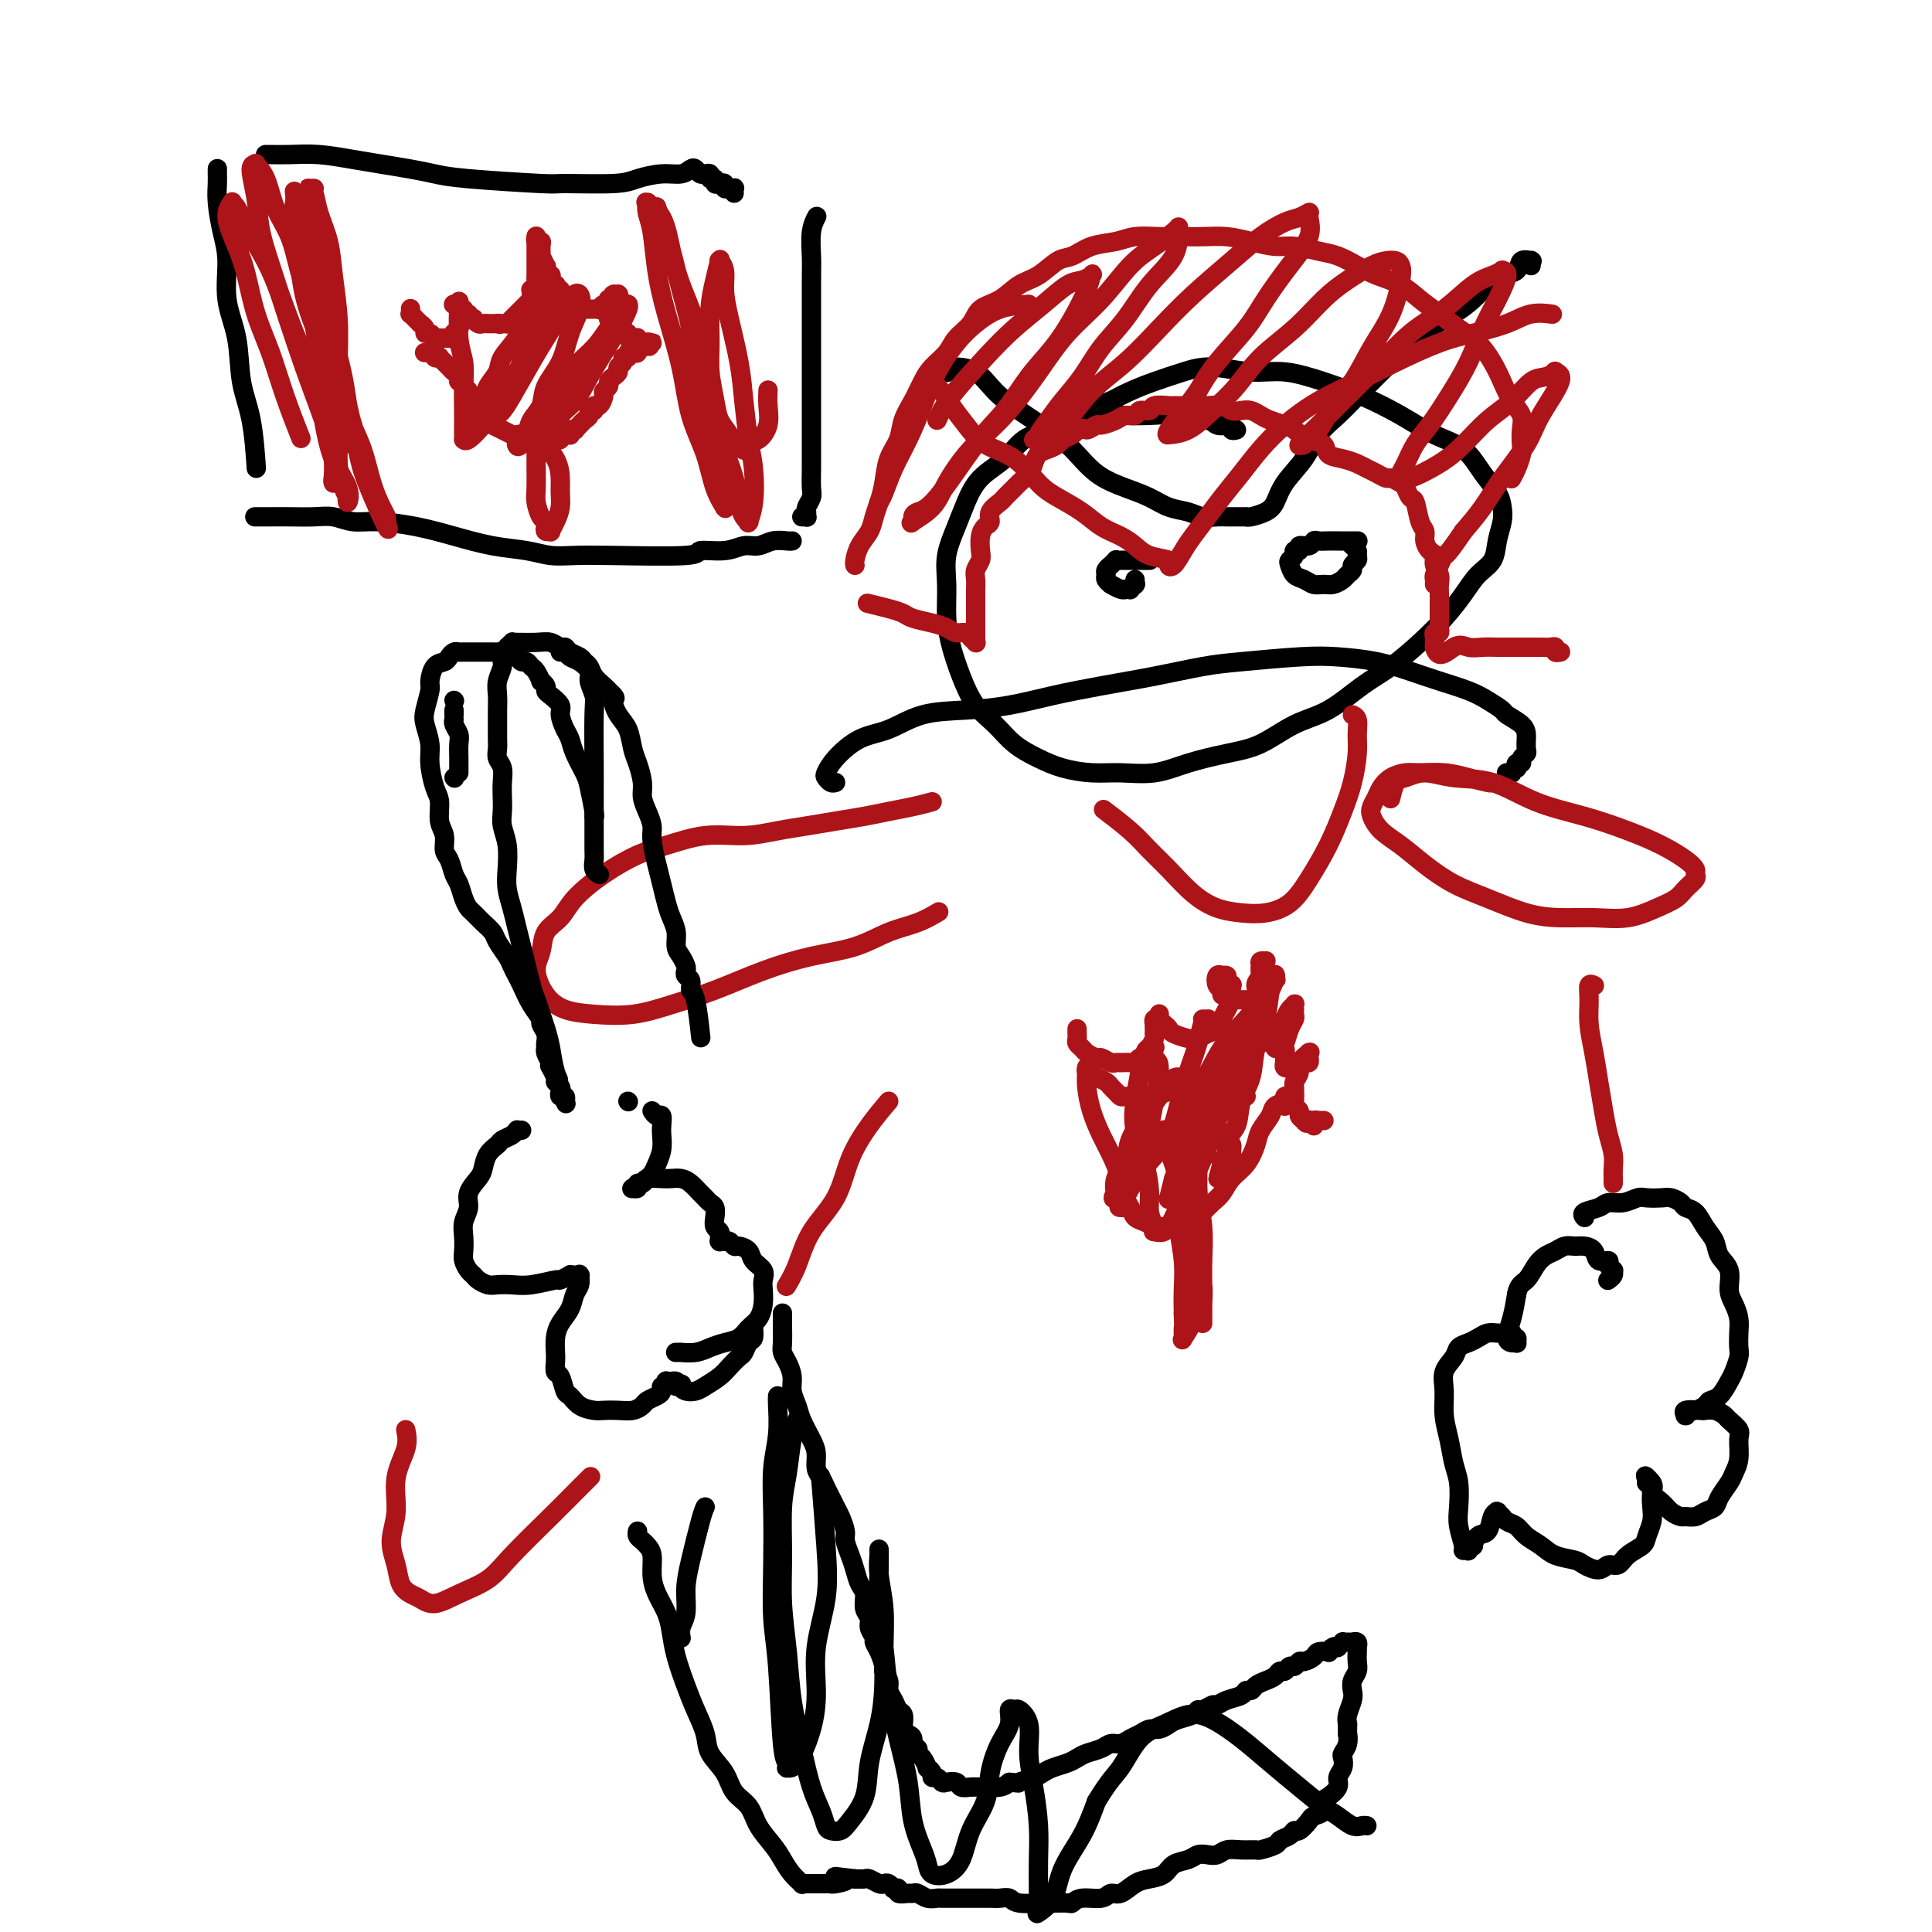 <svg viewBox='0 0 400 400' version='1.1' xmlns='http://www.w3.org/2000/svg' xmlns:xlink='http://www.w3.org/1999/xlink'><g fill='none' stroke='rgb(0,0,0)' stroke-width='4' stroke-linecap='round' stroke-linejoin='round'><path d='M256,89c-0.439,0.111 -0.879,0.222 -1,0c-0.121,-0.222 0.075,-0.776 0,-1c-0.075,-0.224 -0.421,-0.116 -1,0c-0.579,0.116 -1.391,0.241 -2,0c-0.609,-0.241 -1.015,-0.849 -2,-1c-0.985,-0.151 -2.548,0.155 -4,0c-1.452,-0.155 -2.793,-0.772 -4,-1c-1.207,-0.228 -2.282,-0.069 -4,0c-1.718,0.069 -4.080,0.047 -6,0c-1.920,-0.047 -3.397,-0.120 -5,0c-1.603,0.120 -3.332,0.432 -5,1c-1.668,0.568 -3.276,1.393 -5,2c-1.724,0.607 -3.564,0.996 -5,2c-1.436,1.004 -2.469,2.623 -4,4c-1.531,1.377 -3.559,2.512 -5,4c-1.441,1.488 -2.296,3.331 -3,5c-0.704,1.669 -1.258,3.165 -2,5c-0.742,1.835 -1.672,4.008 -2,6c-0.328,1.992 -0.056,3.803 0,6c0.056,2.197 -0.106,4.779 0,7c0.106,2.221 0.481,4.082 1,6c0.519,1.918 1.184,3.893 2,6c0.816,2.107 1.784,4.347 3,6c1.216,1.653 2.680,2.720 4,4c1.320,1.280 2.496,2.773 4,4c1.504,1.227 3.334,2.187 5,3c1.666,0.813 3.166,1.480 5,2c1.834,0.520 4.001,0.893 6,1c1.999,0.107 3.831,-0.052 6,0c2.169,0.052 4.675,0.316 7,0c2.325,-0.316 4.468,-1.212 7,-2c2.532,-0.788 5.453,-1.467 8,-2c2.547,-0.533 4.721,-0.921 7,-2c2.279,-1.079 4.664,-2.850 7,-4c2.336,-1.150 4.624,-1.678 7,-3c2.376,-1.322 4.842,-3.438 7,-5c2.158,-1.562 4.009,-2.571 6,-4c1.991,-1.429 4.124,-3.277 6,-5c1.876,-1.723 3.497,-3.321 5,-5c1.503,-1.679 2.890,-3.440 4,-5c1.110,-1.560 1.944,-2.921 3,-4c1.056,-1.079 2.334,-1.877 3,-3c0.666,-1.123 0.720,-2.571 1,-4c0.280,-1.429 0.786,-2.841 1,-4c0.214,-1.159 0.135,-2.066 0,-3c-0.135,-0.934 -0.325,-1.894 -1,-3c-0.675,-1.106 -1.833,-2.358 -3,-4c-1.167,-1.642 -2.343,-3.675 -4,-5c-1.657,-1.325 -3.796,-1.942 -6,-3c-2.204,-1.058 -4.473,-2.555 -7,-4c-2.527,-1.445 -5.312,-2.836 -8,-4c-2.688,-1.164 -5.280,-2.099 -8,-3c-2.720,-0.901 -5.566,-1.766 -8,-2c-2.434,-0.234 -4.454,0.164 -7,0c-2.546,-0.164 -5.619,-0.889 -8,-1c-2.381,-0.111 -4.071,0.393 -6,1c-1.929,0.607 -4.096,1.317 -6,2c-1.904,0.683 -3.544,1.338 -5,2c-1.456,0.662 -2.728,1.331 -4,2'/><path d='M230,83c-3.583,1.190 -2.042,0.667 -2,1c0.042,0.333 -1.417,1.524 -2,2c-0.583,0.476 -0.292,0.238 0,0'/><path d='M173,162c-0.317,0.099 -0.635,0.199 -1,0c-0.365,-0.199 -0.778,-0.695 -1,-1c-0.222,-0.305 -0.254,-0.418 0,-1c0.254,-0.582 0.795,-1.634 2,-3c1.205,-1.366 3.074,-3.048 5,-4c1.926,-0.952 3.908,-1.175 6,-2c2.092,-0.825 4.295,-2.251 7,-3c2.705,-0.749 5.913,-0.819 9,-1c3.087,-0.181 6.053,-0.472 9,-1c2.947,-0.528 5.874,-1.293 9,-2c3.126,-0.707 6.452,-1.356 10,-2c3.548,-0.644 7.317,-1.283 11,-2c3.683,-0.717 7.281,-1.510 10,-2c2.719,-0.490 4.561,-0.675 8,-1c3.439,-0.325 8.476,-0.789 12,-1c3.524,-0.211 5.534,-0.170 8,0c2.466,0.170 5.387,0.468 8,1c2.613,0.532 4.918,1.298 7,2c2.082,0.702 3.942,1.339 6,2c2.058,0.661 4.313,1.346 6,2c1.687,0.654 2.806,1.278 4,2c1.194,0.722 2.464,1.543 3,2c0.536,0.457 0.340,0.552 1,1c0.660,0.448 2.177,1.251 3,2c0.823,0.749 0.954,1.443 1,2c0.046,0.557 0.008,0.975 0,1c-0.008,0.025 0.013,-0.343 0,0c-0.013,0.343 -0.060,1.397 0,2c0.060,0.603 0.226,0.754 0,1c-0.226,0.246 -0.844,0.587 -1,1c-0.156,0.413 0.150,0.899 0,1c-0.150,0.101 -0.757,-0.183 -1,0c-0.243,0.183 -0.121,0.834 0,1c0.121,0.166 0.243,-0.152 0,0c-0.243,0.152 -0.850,0.773 -1,1c-0.150,0.227 0.156,0.061 0,0c-0.156,-0.061 -0.773,-0.016 -1,0c-0.227,0.016 -0.065,0.005 0,0c0.065,-0.005 0.032,-0.002 0,0'/><path d='M196,77c-0.008,0.113 -0.016,0.226 0,0c0.016,-0.226 0.055,-0.792 0,-1c-0.055,-0.208 -0.203,-0.058 0,0c0.203,0.058 0.758,0.024 1,0c0.242,-0.024 0.171,-0.036 1,0c0.829,0.036 2.559,0.122 4,1c1.441,0.878 2.592,2.549 4,4c1.408,1.451 3.071,2.682 5,4c1.929,1.318 4.122,2.723 6,4c1.878,1.277 3.439,2.426 5,4c1.561,1.574 3.121,3.573 5,5c1.879,1.427 4.078,2.281 6,3c1.922,0.719 3.568,1.303 5,2c1.432,0.697 2.648,1.507 4,2c1.352,0.493 2.838,0.668 4,1c1.162,0.332 2.000,0.821 3,1c1.000,0.179 2.162,0.048 3,0c0.838,-0.048 1.353,-0.013 2,0c0.647,0.013 1.427,0.003 2,0c0.573,-0.003 0.939,-0.000 1,0c0.061,0.000 -0.184,-0.003 0,0c0.184,0.003 0.798,0.010 1,0c0.202,-0.010 -0.008,-0.038 0,0c0.008,0.038 0.236,0.143 1,0c0.764,-0.143 2.066,-0.534 3,-1c0.934,-0.466 1.501,-1.008 2,-2c0.499,-0.992 0.929,-2.434 2,-4c1.071,-1.566 2.782,-3.255 4,-5c1.218,-1.745 1.941,-3.547 3,-5c1.059,-1.453 2.452,-2.556 4,-4c1.548,-1.444 3.249,-3.229 5,-5c1.751,-1.771 3.550,-3.527 5,-5c1.450,-1.473 2.552,-2.663 4,-4c1.448,-1.337 3.244,-2.820 5,-4c1.756,-1.180 3.472,-2.055 5,-3c1.528,-0.945 2.866,-1.959 4,-3c1.134,-1.041 2.063,-2.107 3,-3c0.937,-0.893 1.883,-1.612 3,-2c1.117,-0.388 2.404,-0.443 3,-1c0.596,-0.557 0.499,-1.614 1,-2c0.501,-0.386 1.598,-0.100 2,0c0.402,0.100 0.108,0.013 0,0c-0.108,-0.013 -0.029,0.048 0,0c0.029,-0.048 0.008,-0.205 0,0c-0.008,0.205 -0.002,0.773 0,1c0.002,0.227 0.001,0.114 0,0'/><path d='M238,116c-0.015,0.000 -0.031,0.000 0,0c0.031,-0.000 0.107,-0.000 0,0c-0.107,0.000 -0.397,0.000 -1,0c-0.603,-0.000 -1.520,-0.001 -2,0c-0.480,0.001 -0.525,0.004 -1,0c-0.475,-0.004 -1.380,-0.016 -2,0c-0.620,0.016 -0.955,0.060 -1,0c-0.045,-0.060 0.198,-0.223 0,0c-0.198,0.223 -0.839,0.833 -1,1c-0.161,0.167 0.157,-0.109 0,0c-0.157,0.109 -0.790,0.603 -1,1c-0.210,0.397 0.003,0.699 0,1c-0.003,0.301 -0.221,0.603 0,1c0.221,0.397 0.881,0.891 1,1c0.119,0.109 -0.304,-0.167 0,0c0.304,0.167 1.334,0.778 2,1c0.666,0.222 0.967,0.056 1,0c0.033,-0.056 -0.201,-0.001 0,0c0.201,0.001 0.839,-0.053 1,0c0.161,0.053 -0.153,0.211 0,0c0.153,-0.211 0.773,-0.792 1,-1c0.227,-0.208 0.061,-0.042 0,0c-0.061,0.042 -0.016,-0.040 0,0c0.016,0.040 0.004,0.203 0,0c-0.004,-0.203 -0.001,-0.772 0,-1c0.001,-0.228 0.001,-0.114 0,0'/><path d='M281,112c0.128,0.000 0.256,0.000 0,0c-0.256,-0.000 -0.898,-0.000 -1,0c-0.102,0.000 0.334,0.000 0,0c-0.334,-0.000 -1.438,-0.001 -2,0c-0.562,0.001 -0.583,0.004 -1,0c-0.417,-0.004 -1.230,-0.016 -2,0c-0.770,0.016 -1.498,0.061 -2,0c-0.502,-0.061 -0.780,-0.227 -1,0c-0.220,0.227 -0.384,0.848 -1,1c-0.616,0.152 -1.685,-0.166 -2,0c-0.315,0.166 0.125,0.817 0,1c-0.125,0.183 -0.816,-0.102 -1,0c-0.184,0.102 0.139,0.590 0,1c-0.139,0.410 -0.739,0.741 -1,1c-0.261,0.259 -0.183,0.448 0,1c0.183,0.552 0.471,1.469 1,2c0.529,0.531 1.297,0.675 2,1c0.703,0.325 1.340,0.830 2,1c0.660,0.170 1.344,0.004 2,0c0.656,-0.004 1.285,0.154 2,0c0.715,-0.154 1.516,-0.619 2,-1c0.484,-0.381 0.651,-0.680 1,-1c0.349,-0.320 0.879,-0.663 1,-1c0.121,-0.337 -0.166,-0.667 0,-1c0.166,-0.333 0.787,-0.667 1,-1c0.213,-0.333 0.018,-0.664 0,-1c-0.018,-0.336 0.139,-0.678 0,-1c-0.139,-0.322 -0.576,-0.625 -1,-1c-0.424,-0.375 -0.835,-0.821 -1,-1c-0.165,-0.179 -0.082,-0.089 0,0'/><path d='M45,35c0.002,-0.075 0.003,-0.149 0,0c-0.003,0.149 -0.011,0.522 0,1c0.011,0.478 0.039,1.063 0,2c-0.039,0.937 -0.147,2.228 0,4c0.147,1.772 0.549,4.026 1,6c0.451,1.974 0.950,3.667 1,6c0.050,2.333 -0.351,5.306 0,8c0.351,2.694 1.453,5.109 2,8c0.547,2.891 0.538,6.260 1,9c0.462,2.740 1.394,4.853 2,8c0.606,3.147 0.888,7.328 1,9c0.112,1.672 0.056,0.836 0,0'/><path d='M55,32c0.008,-0.000 0.015,-0.001 0,0c-0.015,0.001 -0.053,0.003 0,0c0.053,-0.003 0.196,-0.012 1,0c0.804,0.012 2.269,0.045 4,0c1.731,-0.045 3.730,-0.167 6,0c2.270,0.167 4.813,0.622 7,1c2.187,0.378 4.020,0.680 6,1c1.980,0.320 4.109,0.660 6,1c1.891,0.340 3.546,0.680 5,1c1.454,0.320 2.708,0.619 7,1c4.292,0.381 11.620,0.844 15,1c3.380,0.156 2.810,0.004 5,0c2.190,-0.004 7.140,0.139 10,0c2.860,-0.139 3.631,-0.560 5,-1c1.369,-0.440 3.336,-0.899 5,-1c1.664,-0.101 3.024,0.155 4,0c0.976,-0.155 1.567,-0.721 2,-1c0.433,-0.279 0.709,-0.272 1,0c0.291,0.272 0.599,0.809 1,1c0.401,0.191 0.896,0.036 1,0c0.104,-0.036 -0.183,0.047 0,0c0.183,-0.047 0.836,-0.222 1,0c0.164,0.222 -0.162,0.843 0,1c0.162,0.157 0.813,-0.150 1,0c0.187,0.150 -0.090,0.758 0,1c0.090,0.242 0.546,0.117 1,0c0.454,-0.117 0.907,-0.228 1,0c0.093,0.228 -0.172,0.793 0,1c0.172,0.207 0.782,0.056 1,0c0.218,-0.056 0.044,-0.016 0,0c-0.044,0.016 0.041,0.008 0,0c-0.041,-0.008 -0.207,-0.016 0,0c0.207,0.016 0.787,0.056 1,0c0.213,-0.056 0.057,-0.207 0,0c-0.057,0.207 -0.016,0.774 0,1c0.016,0.226 0.008,0.113 0,0'/><path d='M169,45c-0.030,0.056 -0.061,0.111 0,0c0.061,-0.111 0.212,-0.389 0,0c-0.212,0.389 -0.789,1.445 -1,3c-0.211,1.555 -0.057,3.607 0,5c0.057,1.393 0.015,2.125 0,5c-0.015,2.875 -0.004,7.892 0,11c0.004,3.108 0.001,4.308 0,6c-0.001,1.692 -0.001,3.875 0,6c0.001,2.125 0.001,4.193 0,6c-0.001,1.807 -0.004,3.352 0,5c0.004,1.648 0.015,3.397 0,5c-0.015,1.603 -0.057,3.060 0,4c0.057,0.940 0.212,1.362 0,2c-0.212,0.638 -0.793,1.491 -1,2c-0.207,0.509 -0.042,0.672 0,1c0.042,0.328 -0.040,0.820 0,1c0.040,0.180 0.203,0.049 0,0c-0.203,-0.049 -0.772,-0.014 -1,0c-0.228,0.014 -0.114,0.007 0,0'/><path d='M164,112c-0.155,0.033 -0.311,0.065 -1,0c-0.689,-0.065 -1.913,-0.229 -3,0c-1.087,0.229 -2.037,0.850 -3,1c-0.963,0.150 -1.940,-0.170 -3,0c-1.060,0.170 -2.204,0.830 -4,1c-1.796,0.170 -4.244,-0.150 -5,0c-0.756,0.150 0.180,0.769 -3,1c-3.180,0.231 -10.476,0.074 -15,0c-4.524,-0.074 -6.276,-0.064 -8,0c-1.724,0.064 -3.420,0.182 -5,0c-1.580,-0.182 -3.044,-0.666 -5,-1c-1.956,-0.334 -4.403,-0.519 -7,-1c-2.597,-0.481 -5.345,-1.257 -8,-2c-2.655,-0.743 -5.216,-1.453 -8,-2c-2.784,-0.547 -5.791,-0.931 -8,-1c-2.209,-0.069 -3.619,0.178 -5,0c-1.381,-0.178 -2.731,-0.780 -4,-1c-1.269,-0.220 -2.456,-0.059 -4,0c-1.544,0.059 -3.445,0.016 -5,0c-1.555,-0.016 -2.765,-0.004 -4,0c-1.235,0.004 -2.496,0.001 -3,0c-0.504,-0.001 -0.252,-0.001 0,0'/></g>
<g fill='none' stroke='rgb(173,20,25)' stroke-width='4' stroke-linecap='round' stroke-linejoin='round'><path d='M62,46c0.000,0.008 0.000,0.016 0,0c-0.000,-0.016 -0.000,-0.055 0,0c0.000,0.055 0.001,0.206 0,0c-0.001,-0.206 -0.006,-0.767 0,0c0.006,0.767 0.021,2.863 0,4c-0.021,1.137 -0.078,1.317 0,3c0.078,1.683 0.290,4.870 1,8c0.710,3.130 1.919,6.202 3,9c1.081,2.798 2.033,5.323 3,8c0.967,2.677 1.948,5.505 3,8c1.052,2.495 2.176,4.655 3,7c0.824,2.345 1.349,4.874 2,7c0.651,2.126 1.429,3.847 2,5c0.571,1.153 0.935,1.737 1,2c0.065,0.263 -0.171,0.204 0,1c0.171,0.796 0.748,2.446 0,1c-0.748,-1.446 -2.820,-5.990 -4,-9c-1.180,-3.010 -1.468,-4.487 -2,-7c-0.532,-2.513 -1.308,-6.060 -2,-9c-0.692,-2.940 -1.300,-5.271 -2,-9c-0.700,-3.729 -1.493,-8.856 -2,-12c-0.507,-3.144 -0.728,-4.307 -1,-7c-0.272,-2.693 -0.596,-6.918 -1,-10c-0.404,-3.082 -0.890,-5.021 -1,-6c-0.110,-0.979 0.154,-0.998 0,-1c-0.154,-0.002 -0.728,0.013 -1,0c-0.272,-0.013 -0.242,-0.055 0,0c0.242,0.055 0.696,0.205 1,1c0.304,0.795 0.460,2.233 1,4c0.540,1.767 1.465,3.862 2,6c0.535,2.138 0.679,4.318 1,7c0.321,2.682 0.818,5.867 1,9c0.182,3.133 0.050,6.216 0,9c-0.050,2.784 -0.017,5.271 0,8c0.017,2.729 0.019,5.702 0,8c-0.019,2.298 -0.058,3.921 0,5c0.058,1.079 0.212,1.613 0,2c-0.212,0.387 -0.792,0.627 -1,1c-0.208,0.373 -0.045,0.879 0,1c0.045,0.121 -0.029,-0.143 0,-1c0.029,-0.857 0.162,-2.307 0,-4c-0.162,-1.693 -0.621,-3.630 -1,-6c-0.379,-2.370 -0.680,-5.172 -1,-8c-0.320,-2.828 -0.658,-5.683 -1,-8c-0.342,-2.317 -0.688,-4.098 -1,-6c-0.312,-1.902 -0.591,-3.927 -1,-6c-0.409,-2.073 -0.947,-4.194 -1,-6c-0.053,-1.806 0.378,-3.295 0,-5c-0.378,-1.705 -1.564,-3.624 -2,-5c-0.436,-1.376 -0.121,-2.207 0,-3c0.121,-0.793 0.049,-1.548 0,-2c-0.049,-0.452 -0.074,-0.603 0,0c0.074,0.603 0.247,1.958 1,4c0.753,2.042 2.086,4.769 3,8c0.914,3.231 1.411,6.965 2,10c0.589,3.035 1.271,5.370 2,8c0.729,2.630 1.504,5.554 2,8c0.496,2.446 0.713,4.413 1,6c0.287,1.587 0.643,2.793 1,4'/><path d='M73,88c1.854,7.523 0.490,3.331 0,2c-0.490,-1.331 -0.105,0.201 0,1c0.105,0.799 -0.069,0.866 0,1c0.069,0.134 0.380,0.333 0,0c-0.380,-0.333 -1.453,-1.200 -2,-3c-0.547,-1.800 -0.570,-4.534 -1,-7c-0.430,-2.466 -1.269,-4.665 -2,-7c-0.731,-2.335 -1.354,-4.807 -2,-7c-0.646,-2.193 -1.313,-4.106 -2,-6c-0.687,-1.894 -1.393,-3.769 -2,-6c-0.607,-2.231 -1.114,-4.818 -2,-7c-0.886,-2.182 -2.151,-3.959 -3,-6c-0.849,-2.041 -1.282,-4.348 -2,-6c-0.718,-1.652 -1.721,-2.651 -2,-3c-0.279,-0.349 0.166,-0.050 0,0c-0.166,0.050 -0.944,-0.149 -1,1c-0.056,1.149 0.612,3.645 1,6c0.388,2.355 0.498,4.568 1,7c0.502,2.432 1.396,5.084 3,10c1.604,4.916 3.919,12.097 6,18c2.081,5.903 3.930,10.530 5,14c1.070,3.470 1.361,5.784 2,8c0.639,2.216 1.626,4.333 2,5c0.374,0.667 0.136,-0.117 0,0c-0.136,0.117 -0.168,1.135 0,1c0.168,-0.135 0.537,-1.423 0,-3c-0.537,-1.577 -1.981,-3.444 -3,-6c-1.019,-2.556 -1.613,-5.802 -2,-8c-0.387,-2.198 -0.567,-3.348 -1,-5c-0.433,-1.652 -1.121,-3.806 -2,-6c-0.879,-2.194 -1.951,-4.426 -3,-7c-1.049,-2.574 -2.075,-5.488 -3,-8c-0.925,-2.512 -1.749,-4.622 -3,-7c-1.251,-2.378 -2.929,-5.023 -4,-7c-1.071,-1.977 -1.535,-3.286 -2,-4c-0.465,-0.714 -0.931,-0.834 -1,-1c-0.069,-0.166 0.260,-0.378 0,0c-0.260,0.378 -1.108,1.346 -1,3c0.108,1.654 1.172,3.992 2,6c0.828,2.008 1.420,3.685 2,6c0.580,2.315 1.147,5.270 2,8c0.853,2.730 1.992,5.237 3,8c1.008,2.763 1.887,5.782 3,9c1.113,3.218 2.461,6.634 3,8c0.539,1.366 0.270,0.683 0,0'/><path d='M136,43c-0.005,-0.015 -0.009,-0.030 0,0c0.009,0.030 0.033,0.105 0,0c-0.033,-0.105 -0.121,-0.391 0,0c0.121,0.391 0.452,1.458 1,3c0.548,1.542 1.312,3.558 2,6c0.688,2.442 1.300,5.309 2,8c0.700,2.691 1.486,5.205 2,8c0.514,2.795 0.754,5.870 1,9c0.246,3.130 0.497,6.316 1,9c0.503,2.684 1.259,4.867 2,7c0.741,2.133 1.466,4.217 2,6c0.534,1.783 0.877,3.265 1,4c0.123,0.735 0.027,0.723 0,1c-0.027,0.277 0.016,0.842 0,1c-0.016,0.158 -0.091,-0.092 0,0c0.091,0.092 0.349,0.525 0,0c-0.349,-0.525 -1.304,-2.010 -2,-4c-0.696,-1.990 -1.132,-4.486 -2,-7c-0.868,-2.514 -2.169,-5.047 -3,-8c-0.831,-2.953 -1.193,-6.328 -2,-10c-0.807,-3.672 -2.059,-7.643 -3,-11c-0.941,-3.357 -1.572,-6.100 -2,-9c-0.428,-2.900 -0.653,-5.955 -1,-8c-0.347,-2.045 -0.815,-3.078 -1,-4c-0.185,-0.922 -0.086,-1.732 0,-2c0.086,-0.268 0.157,0.008 0,0c-0.157,-0.008 -0.544,-0.298 0,0c0.544,0.298 2.018,1.185 3,3c0.982,1.815 1.470,4.559 2,7c0.530,2.441 1.100,4.581 2,7c0.900,2.419 2.129,5.118 3,8c0.871,2.882 1.385,5.947 2,9c0.615,3.053 1.330,6.092 2,9c0.670,2.908 1.294,5.683 2,8c0.706,2.317 1.496,4.176 2,6c0.504,1.824 0.724,3.612 1,5c0.276,1.388 0.609,2.374 1,3c0.391,0.626 0.840,0.891 1,1c0.160,0.109 0.029,0.064 0,0c-0.029,-0.064 0.042,-0.145 0,0c-0.042,0.145 -0.196,0.516 0,0c0.196,-0.516 0.744,-1.919 1,-4c0.256,-2.081 0.220,-4.842 0,-7c-0.220,-2.158 -0.623,-3.714 -1,-6c-0.377,-2.286 -0.727,-5.301 -1,-8c-0.273,-2.699 -0.469,-5.081 -1,-8c-0.531,-2.919 -1.396,-6.375 -2,-9c-0.604,-2.625 -0.946,-4.419 -1,-6c-0.054,-1.581 0.179,-2.949 0,-4c-0.179,-1.051 -0.770,-1.785 -1,-2c-0.230,-0.215 -0.100,0.090 0,0c0.100,-0.090 0.170,-0.574 0,0c-0.170,0.574 -0.578,2.208 -1,4c-0.422,1.792 -0.857,3.743 -1,6c-0.143,2.257 0.007,4.821 0,7c-0.007,2.179 -0.171,3.975 0,6c0.171,2.025 0.676,4.280 1,6c0.324,1.720 0.468,2.904 1,4c0.532,1.096 1.451,2.103 2,3c0.549,0.897 0.728,1.685 1,2c0.272,0.315 0.636,0.158 1,0'/><path d='M153,92c1.292,2.346 1.523,0.712 2,0c0.477,-0.712 1.200,-0.503 2,-1c0.800,-0.497 1.678,-1.700 2,-3c0.322,-1.300 0.087,-2.696 0,-4c-0.087,-1.304 -0.025,-2.515 0,-3c0.025,-0.485 0.012,-0.242 0,0'/><path d='M85,64c-0.001,-0.009 -0.001,-0.018 0,0c0.001,0.018 0.004,0.061 0,0c-0.004,-0.061 -0.016,-0.228 0,0c0.016,0.228 0.061,0.850 0,1c-0.061,0.150 -0.228,-0.171 0,0c0.228,0.171 0.850,0.833 1,1c0.150,0.167 -0.171,-0.161 0,0c0.171,0.161 0.833,0.813 1,1c0.167,0.187 -0.161,-0.090 0,0c0.161,0.090 0.813,0.546 1,1c0.187,0.454 -0.089,0.906 0,1c0.089,0.094 0.545,-0.171 1,0c0.455,0.171 0.909,0.778 1,1c0.091,0.222 -0.182,0.060 0,0c0.182,-0.060 0.818,-0.016 1,0c0.182,0.016 -0.091,0.005 0,0c0.091,-0.005 0.547,-0.006 1,0c0.453,0.006 0.905,0.017 1,0c0.095,-0.017 -0.167,-0.061 0,0c0.167,0.061 0.763,0.227 1,0c0.237,-0.227 0.116,-0.848 0,-1c-0.116,-0.152 -0.227,0.166 0,0c0.227,-0.166 0.793,-0.814 1,-1c0.207,-0.186 0.055,0.091 0,0c-0.055,-0.091 -0.015,-0.550 0,-1c0.015,-0.450 0.004,-0.890 0,-1c-0.004,-0.110 -0.001,0.110 0,0c0.001,-0.110 0.000,-0.551 0,-1c-0.000,-0.449 0.000,-0.905 0,-1c-0.000,-0.095 -0.000,0.171 0,0c0.000,-0.171 0.001,-0.778 0,-1c-0.001,-0.222 -0.004,-0.060 0,0c0.004,0.060 0.015,0.016 0,0c-0.015,-0.016 -0.056,-0.004 0,0c0.056,0.004 0.210,0.001 0,0c-0.210,-0.001 -0.784,-0.001 -1,0c-0.216,0.001 -0.073,0.004 0,0c0.073,-0.004 0.076,-0.016 0,0c-0.076,0.016 -0.232,0.061 0,0c0.232,-0.061 0.851,-0.228 1,0c0.149,0.228 -0.171,0.849 0,1c0.171,0.151 0.835,-0.170 1,0c0.165,0.170 -0.167,0.829 0,1c0.167,0.171 0.832,-0.147 1,0c0.168,0.147 -0.163,0.757 0,1c0.163,0.243 0.818,0.118 1,0c0.182,-0.118 -0.110,-0.228 0,0c0.110,0.228 0.622,0.793 1,1c0.378,0.207 0.622,0.055 1,0c0.378,-0.055 0.888,-0.015 1,0c0.112,0.015 -0.176,0.004 0,0c0.176,-0.004 0.817,-0.001 1,0c0.183,0.001 -0.090,0.000 0,0c0.090,-0.000 0.545,-0.000 1,0'/><path d='M103,67c1.194,0.308 0.179,0.080 0,0c-0.179,-0.080 0.476,-0.010 1,0c0.524,0.010 0.915,-0.040 1,0c0.085,0.040 -0.136,0.169 0,0c0.136,-0.169 0.628,-0.636 1,-1c0.372,-0.364 0.625,-0.623 1,-1c0.375,-0.377 0.871,-0.870 1,-1c0.129,-0.130 -0.109,0.105 0,0c0.109,-0.105 0.565,-0.549 1,-1c0.435,-0.451 0.849,-0.909 1,-1c0.151,-0.091 0.039,0.187 0,0c-0.039,-0.187 -0.007,-0.838 0,-1c0.007,-0.162 -0.012,0.164 0,0c0.012,-0.164 0.056,-0.817 0,-1c-0.056,-0.183 -0.211,0.106 0,0c0.211,-0.106 0.789,-0.605 1,-1c0.211,-0.395 0.057,-0.684 0,-1c-0.057,-0.316 -0.015,-0.658 0,-1c0.015,-0.342 0.004,-0.683 0,-1c-0.004,-0.317 -0.001,-0.611 0,-1c0.001,-0.389 0.000,-0.874 0,-1c-0.000,-0.126 -0.000,0.107 0,0c0.000,-0.107 0.000,-0.554 0,-1c-0.000,-0.446 -0.000,-0.890 0,-1c0.000,-0.110 0.000,0.114 0,0c-0.000,-0.114 -0.000,-0.565 0,-1c0.000,-0.435 0.000,-0.852 0,-1c-0.000,-0.148 -0.000,-0.025 0,0c0.000,0.025 0.000,-0.046 0,0c-0.000,0.046 -0.000,0.208 0,0c0.000,-0.208 0.000,-0.788 0,-1c-0.000,-0.212 -0.000,-0.057 0,0c0.000,0.057 0.000,0.015 0,0c-0.000,-0.015 -0.000,-0.004 0,0c0.000,0.004 0.000,-0.000 0,0c-0.000,0.000 -0.001,0.004 0,0c0.001,-0.004 0.004,-0.016 0,0c-0.004,0.016 -0.015,0.058 0,0c0.015,-0.058 0.057,-0.218 0,0c-0.057,0.218 -0.212,0.813 0,1c0.212,0.187 0.793,-0.033 1,0c0.207,0.033 0.042,0.320 0,1c-0.042,0.680 0.040,1.754 0,2c-0.040,0.246 -0.203,-0.337 0,0c0.203,0.337 0.773,1.592 1,2c0.227,0.408 0.112,-0.032 0,0c-0.112,0.032 -0.223,0.534 0,1c0.223,0.466 0.778,0.894 1,1c0.222,0.106 0.111,-0.111 0,0c-0.111,0.111 -0.222,0.551 0,1c0.222,0.449 0.778,0.908 1,1c0.222,0.092 0.111,-0.181 0,0c-0.111,0.181 -0.222,0.818 0,1c0.222,0.182 0.778,-0.091 1,0c0.222,0.091 0.111,0.545 0,1'/><path d='M116,61c1.018,1.944 1.061,1.305 1,1c-0.061,-0.305 -0.228,-0.274 0,0c0.228,0.274 0.849,0.791 1,1c0.151,0.209 -0.170,0.108 0,0c0.170,-0.108 0.829,-0.225 1,0c0.171,0.225 -0.148,0.792 0,1c0.148,0.208 0.762,0.056 1,0c0.238,-0.056 0.102,-0.015 0,0c-0.102,0.015 -0.168,0.004 0,0c0.168,-0.004 0.571,-0.001 1,0c0.429,0.001 0.885,0.001 1,0c0.115,-0.001 -0.110,-0.004 0,0c0.110,0.004 0.555,0.016 1,0c0.445,-0.016 0.890,-0.061 1,0c0.110,0.061 -0.115,0.228 0,0c0.115,-0.228 0.570,-0.849 1,-1c0.430,-0.151 0.833,0.170 1,0c0.167,-0.170 0.096,-0.830 0,-1c-0.096,-0.170 -0.218,0.151 0,0c0.218,-0.151 0.776,-0.772 1,-1c0.224,-0.228 0.112,-0.061 0,0c-0.112,0.061 -0.226,0.017 0,0c0.226,-0.017 0.793,-0.006 1,0c0.207,0.006 0.056,0.006 0,0c-0.056,-0.006 -0.015,-0.017 0,0c0.015,0.017 0.004,0.061 0,0c-0.004,-0.061 0.000,-0.226 0,0c-0.000,0.226 -0.004,0.844 0,1c0.004,0.156 0.015,-0.150 0,0c-0.015,0.150 -0.057,0.757 0,1c0.057,0.243 0.211,0.121 0,0c-0.211,-0.121 -0.788,-0.243 -1,0c-0.212,0.243 -0.061,0.850 0,1c0.061,0.150 0.031,-0.157 0,0c-0.031,0.157 -0.062,0.778 0,1c0.062,0.222 0.216,0.044 0,0c-0.216,-0.044 -0.804,0.044 -1,0c-0.196,-0.044 -0.001,-0.222 0,0c0.001,0.222 -0.192,0.843 0,1c0.192,0.157 0.768,-0.150 1,0c0.232,0.150 0.118,0.757 0,1c-0.118,0.243 -0.242,0.121 0,0c0.242,-0.121 0.848,-0.242 1,0c0.152,0.242 -0.152,0.849 0,1c0.152,0.151 0.758,-0.152 1,0c0.242,0.152 0.120,0.759 0,1c-0.120,0.241 -0.238,0.118 0,0c0.238,-0.118 0.833,-0.229 1,0c0.167,0.229 -0.095,0.797 0,1c0.095,0.203 0.548,0.040 1,0c0.452,-0.040 0.905,0.042 1,0c0.095,-0.042 -0.167,-0.207 0,0c0.167,0.207 0.763,0.788 1,1c0.237,0.212 0.115,0.057 0,0c-0.115,-0.057 -0.223,-0.015 0,0c0.223,0.015 0.778,0.004 1,0c0.222,-0.004 0.111,-0.002 0,0'/><path d='M134,71c1.182,1.392 0.136,0.373 0,0c-0.136,-0.373 0.639,-0.101 1,0c0.361,0.101 0.308,0.031 0,0c-0.308,-0.031 -0.871,-0.023 -1,0c-0.129,0.023 0.176,0.063 0,0c-0.176,-0.063 -0.835,-0.227 -1,0c-0.165,0.227 0.162,0.844 0,1c-0.162,0.156 -0.813,-0.150 -1,0c-0.187,0.150 0.089,0.757 0,1c-0.089,0.243 -0.545,0.121 -1,0c-0.455,-0.121 -0.911,-0.240 -1,0c-0.089,0.240 0.187,0.838 0,1c-0.187,0.162 -0.837,-0.111 -1,0c-0.163,0.111 0.163,0.607 0,1c-0.163,0.393 -0.813,0.683 -1,1c-0.187,0.317 0.090,0.663 0,1c-0.090,0.337 -0.545,0.666 -1,1c-0.455,0.334 -0.909,0.672 -1,1c-0.091,0.328 0.182,0.647 0,1c-0.182,0.353 -0.818,0.740 -1,1c-0.182,0.260 0.091,0.395 0,1c-0.091,0.605 -0.545,1.682 -1,2c-0.455,0.318 -0.909,-0.122 -1,0c-0.091,0.122 0.182,0.807 0,1c-0.182,0.193 -0.818,-0.107 -1,0c-0.182,0.107 0.091,0.621 0,1c-0.091,0.379 -0.546,0.623 -1,1c-0.454,0.377 -0.906,0.885 -1,1c-0.094,0.115 0.172,-0.165 0,0c-0.172,0.165 -0.782,0.775 -1,1c-0.218,0.225 -0.045,0.064 0,0c0.045,-0.064 -0.040,-0.031 0,0c0.040,0.031 0.204,0.061 0,0c-0.204,-0.061 -0.777,-0.214 -1,0c-0.223,0.214 -0.097,0.793 0,1c0.097,0.207 0.166,0.041 0,0c-0.166,-0.041 -0.565,0.041 -1,0c-0.435,-0.041 -0.904,-0.207 -1,0c-0.096,0.207 0.180,0.788 0,1c-0.180,0.212 -0.818,0.057 -1,0c-0.182,-0.057 0.092,-0.015 0,0c-0.092,0.015 -0.549,0.004 -1,0c-0.451,-0.004 -0.895,-0.000 -1,0c-0.105,0.000 0.128,-0.004 0,0c-0.128,0.004 -0.615,0.015 -1,0c-0.385,-0.015 -0.666,-0.056 -1,0c-0.334,0.056 -0.722,0.208 -1,0c-0.278,-0.208 -0.446,-0.777 -1,-1c-0.554,-0.223 -1.495,-0.100 -2,0c-0.505,0.100 -0.574,0.178 -1,0c-0.426,-0.178 -1.210,-0.611 -2,-1c-0.790,-0.389 -1.587,-0.734 -2,-1c-0.413,-0.266 -0.440,-0.453 -1,-1c-0.560,-0.547 -1.651,-1.455 -2,-2c-0.349,-0.545 0.043,-0.727 0,-1c-0.043,-0.273 -0.522,-0.636 -1,-1'/><path d='M98,83c-2.018,-1.647 -1.062,-1.765 -1,-2c0.062,-0.235 -0.771,-0.588 -1,-1c-0.229,-0.412 0.146,-0.884 0,-1c-0.146,-0.116 -0.814,0.122 -1,0c-0.186,-0.122 0.109,-0.606 0,-1c-0.109,-0.394 -0.622,-0.698 -1,-1c-0.378,-0.302 -0.622,-0.603 -1,-1c-0.378,-0.397 -0.890,-0.890 -1,-1c-0.110,-0.110 0.180,0.163 0,0c-0.180,-0.163 -0.832,-0.762 -1,-1c-0.168,-0.238 0.147,-0.116 0,0c-0.147,0.116 -0.757,0.227 -1,0c-0.243,-0.227 -0.118,-0.793 0,-1c0.118,-0.207 0.229,-0.055 0,0c-0.229,0.055 -0.797,0.015 -1,0c-0.203,-0.015 -0.040,-0.004 0,0c0.040,0.004 -0.042,0.001 0,0c0.042,-0.001 0.207,-0.000 0,0c-0.207,0.000 -0.787,0.000 -1,0c-0.213,-0.000 -0.061,-0.000 0,0c0.061,0.000 0.030,0.000 0,0'/><path d='M112,90c0.113,0.025 0.227,0.051 0,0c-0.227,-0.051 -0.793,-0.177 -1,0c-0.207,0.177 -0.055,0.659 0,1c0.055,0.341 0.014,0.541 0,1c-0.014,0.459 -0.001,1.177 0,2c0.001,0.823 -0.010,1.750 0,3c0.010,1.250 0.041,2.821 0,4c-0.041,1.179 -0.156,1.966 0,3c0.156,1.034 0.582,2.315 1,3c0.418,0.685 0.829,0.773 1,1c0.171,0.227 0.101,0.591 0,1c-0.101,0.409 -0.234,0.861 0,1c0.234,0.139 0.833,-0.035 1,0c0.167,0.035 -0.099,0.278 0,0c0.099,-0.278 0.561,-1.077 1,-2c0.439,-0.923 0.853,-1.969 1,-3c0.147,-1.031 0.025,-2.045 0,-3c-0.025,-0.955 0.046,-1.849 0,-3c-0.046,-1.151 -0.208,-2.557 -1,-4c-0.792,-1.443 -2.212,-2.923 -3,-4c-0.788,-1.077 -0.943,-1.752 -1,-2c-0.057,-0.248 -0.016,-0.071 0,0c0.016,0.071 0.008,0.035 0,0'/><path d='M95,63c-0.008,0.180 -0.016,0.360 0,0c0.016,-0.360 0.057,-1.261 0,0c-0.057,1.261 -0.211,4.683 0,7c0.211,2.317 0.789,3.527 1,5c0.211,1.473 0.057,3.208 0,5c-0.057,1.792 -0.016,3.643 0,5c0.016,1.357 0.006,2.222 0,3c-0.006,0.778 -0.007,1.468 0,2c0.007,0.532 0.021,0.905 0,1c-0.021,0.095 -0.079,-0.088 0,0c0.079,0.088 0.293,0.446 1,0c0.707,-0.446 1.905,-1.698 3,-3c1.095,-1.302 2.085,-2.656 3,-4c0.915,-1.344 1.755,-2.678 3,-5c1.245,-2.322 2.894,-5.631 4,-8c1.106,-2.369 1.669,-3.798 2,-5c0.331,-1.202 0.429,-2.179 1,-3c0.571,-0.821 1.616,-1.487 2,-2c0.384,-0.513 0.107,-0.873 0,-1c-0.107,-0.127 -0.045,-0.019 0,0c0.045,0.019 0.074,-0.050 0,0c-0.074,0.050 -0.251,0.218 -1,1c-0.749,0.782 -2.069,2.176 -3,3c-0.931,0.824 -1.472,1.077 -2,2c-0.528,0.923 -1.044,2.516 -2,4c-0.956,1.484 -2.351,2.859 -3,4c-0.649,1.141 -0.552,2.047 -1,3c-0.448,0.953 -1.440,1.953 -2,3c-0.560,1.047 -0.686,2.141 -1,3c-0.314,0.859 -0.815,1.485 -1,2c-0.185,0.515 -0.054,0.921 0,1c0.054,0.079 0.033,-0.170 0,0c-0.033,0.170 -0.077,0.759 0,1c0.077,0.241 0.274,0.135 1,0c0.726,-0.135 1.981,-0.298 3,-1c1.019,-0.702 1.802,-1.942 3,-4c1.198,-2.058 2.812,-4.932 4,-7c1.188,-2.068 1.949,-3.328 3,-5c1.051,-1.672 2.390,-3.757 3,-5c0.610,-1.243 0.491,-1.646 1,-2c0.509,-0.354 1.647,-0.659 2,-1c0.353,-0.341 -0.078,-0.718 0,-1c0.078,-0.282 0.665,-0.470 1,0c0.335,0.470 0.417,1.599 0,3c-0.417,1.401 -1.334,3.074 -2,5c-0.666,1.926 -1.082,4.106 -2,6c-0.918,1.894 -2.340,3.501 -3,5c-0.660,1.499 -0.559,2.889 -1,4c-0.441,1.111 -1.425,1.943 -2,3c-0.575,1.057 -0.743,2.340 -1,3c-0.257,0.660 -0.605,0.696 -1,1c-0.395,0.304 -0.838,0.875 -1,1c-0.162,0.125 -0.044,-0.197 0,0c0.044,0.197 0.012,0.913 1,0c0.988,-0.913 2.994,-3.457 5,-6'/><path d='M113,86c1.480,-1.808 2.179,-3.327 3,-5c0.821,-1.673 1.764,-3.499 3,-5c1.236,-1.501 2.766,-2.675 4,-4c1.234,-1.325 2.173,-2.800 3,-4c0.827,-1.200 1.544,-2.125 2,-3c0.456,-0.875 0.653,-1.702 1,-2c0.347,-0.298 0.844,-0.069 1,0c0.156,0.069 -0.030,-0.023 0,0c0.030,0.023 0.276,0.163 0,1c-0.276,0.837 -1.075,2.373 -2,4c-0.925,1.627 -1.975,3.346 -3,5c-1.025,1.654 -2.025,3.242 -3,5c-0.975,1.758 -1.926,3.687 -3,5c-1.074,1.313 -2.270,2.012 -3,3c-0.730,0.988 -0.994,2.265 -1,3c-0.006,0.735 0.246,0.929 0,1c-0.246,0.071 -0.989,0.019 -1,0c-0.011,-0.019 0.711,-0.005 1,0c0.289,0.005 0.144,0.003 0,0'/><path d='M180,125c-0.371,-0.089 -0.742,-0.179 0,0c0.742,0.179 2.597,0.625 4,1c1.403,0.375 2.354,0.679 3,1c0.646,0.321 0.989,0.659 2,1c1.011,0.341 2.691,0.683 4,1c1.309,0.317 2.246,0.607 3,1c0.754,0.393 1.325,0.889 2,1c0.675,0.111 1.452,-0.163 2,0c0.548,0.163 0.865,0.762 1,1c0.135,0.238 0.089,0.117 0,0c-0.089,-0.117 -0.220,-0.228 0,0c0.220,0.228 0.791,0.794 1,1c0.209,0.206 0.056,0.053 0,0c-0.056,-0.053 -0.015,-0.004 0,0c0.015,0.004 0.004,-0.037 0,0c-0.004,0.037 -0.001,0.150 0,0c0.001,-0.150 0.000,-0.565 0,-1c-0.000,-0.435 -0.000,-0.889 0,-1c0.000,-0.111 0.000,0.122 0,0c-0.000,-0.122 0.000,-0.599 0,-1c-0.000,-0.401 -0.000,-0.726 0,-1c0.000,-0.274 0.000,-0.496 0,-1c-0.000,-0.504 -0.001,-1.290 0,-2c0.001,-0.710 0.004,-1.345 0,-2c-0.004,-0.655 -0.015,-1.329 0,-2c0.015,-0.671 0.056,-1.338 0,-2c-0.056,-0.662 -0.208,-1.319 0,-2c0.208,-0.681 0.778,-1.386 1,-2c0.222,-0.614 0.096,-1.137 0,-2c-0.096,-0.863 -0.162,-2.067 0,-3c0.162,-0.933 0.553,-1.597 1,-2c0.447,-0.403 0.950,-0.546 1,-1c0.050,-0.454 -0.352,-1.220 0,-2c0.352,-0.780 1.460,-1.574 2,-2c0.540,-0.426 0.512,-0.484 1,-1c0.488,-0.516 1.492,-1.490 2,-2c0.508,-0.510 0.520,-0.556 1,-1c0.480,-0.444 1.428,-1.285 2,-2c0.572,-0.715 0.768,-1.305 1,-2c0.232,-0.695 0.500,-1.496 1,-2c0.500,-0.504 1.234,-0.712 2,-1c0.766,-0.288 1.566,-0.654 2,-1c0.434,-0.346 0.501,-0.670 1,-1c0.499,-0.330 1.428,-0.666 2,-1c0.572,-0.334 0.786,-0.667 1,-1'/><path d='M223,89c1.574,-0.710 1.510,0.016 2,0c0.490,-0.016 1.536,-0.774 2,-1c0.464,-0.226 0.347,0.079 1,0c0.653,-0.079 2.077,-0.542 3,-1c0.923,-0.458 1.344,-0.911 2,-1c0.656,-0.089 1.545,0.186 2,0c0.455,-0.186 0.474,-0.835 1,-1c0.526,-0.165 1.557,0.152 2,0c0.443,-0.152 0.297,-0.773 1,-1c0.703,-0.227 2.256,-0.061 3,0c0.744,0.061 0.678,0.015 1,0c0.322,-0.015 1.031,-0.000 2,0c0.969,0.000 2.199,-0.014 3,0c0.801,0.014 1.173,0.055 2,0c0.827,-0.055 2.109,-0.208 3,0c0.891,0.208 1.392,0.777 2,1c0.608,0.223 1.321,0.102 2,0c0.679,-0.102 1.322,-0.183 2,0c0.678,0.183 1.391,0.630 2,1c0.609,0.370 1.113,0.661 2,1c0.887,0.339 2.159,0.724 3,1c0.841,0.276 1.253,0.441 2,1c0.747,0.559 1.828,1.512 3,2c1.172,0.488 2.436,0.512 3,1c0.564,0.488 0.430,1.440 1,2c0.570,0.560 1.844,0.728 3,1c1.156,0.272 2.192,0.646 3,1c0.808,0.354 1.386,0.687 2,1c0.614,0.313 1.264,0.608 2,1c0.736,0.392 1.559,0.883 2,1c0.441,0.117 0.499,-0.140 1,0c0.501,0.140 1.443,0.678 2,1c0.557,0.322 0.728,0.428 1,1c0.272,0.572 0.647,1.609 1,2c0.353,0.391 0.686,0.136 1,1c0.314,0.864 0.610,2.846 1,4c0.390,1.154 0.874,1.478 1,2c0.126,0.522 -0.106,1.242 0,2c0.106,0.758 0.550,1.554 1,2c0.450,0.446 0.905,0.542 1,1c0.095,0.458 -0.171,1.279 0,2c0.171,0.721 0.778,1.344 1,2c0.222,0.656 0.060,1.345 0,2c-0.060,0.655 -0.016,1.275 0,2c0.016,0.725 0.004,1.556 0,2c-0.004,0.444 -0.000,0.501 0,1c0.000,0.499 -0.004,1.439 0,2c0.004,0.561 0.015,0.741 0,1c-0.015,0.259 -0.057,0.595 0,1c0.057,0.405 0.211,0.879 0,1c-0.211,0.121 -0.789,-0.111 -1,0c-0.211,0.111 -0.057,0.565 0,1c0.057,0.435 0.015,0.852 0,1c-0.015,0.148 -0.004,0.026 0,0c0.004,-0.026 0.001,0.045 0,0c-0.001,-0.045 -0.000,-0.204 0,0c0.000,0.204 0.000,0.773 0,1c-0.000,0.227 -0.000,0.114 0,0'/><path d='M297,134c0.761,2.939 2.664,0.788 4,0c1.336,-0.788 2.105,-0.211 3,0c0.895,0.211 1.916,0.057 3,0c1.084,-0.057 2.230,-0.015 3,0c0.770,0.015 1.166,0.004 2,0c0.834,-0.004 2.108,-0.002 3,0c0.892,0.002 1.401,0.004 2,0c0.599,-0.004 1.289,-0.015 2,0c0.711,0.015 1.444,0.057 2,0c0.556,-0.057 0.933,-0.211 1,0c0.067,0.211 -0.178,0.789 0,1c0.178,0.211 0.780,0.057 1,0c0.220,-0.057 0.059,-0.015 0,0c-0.059,0.015 -0.017,0.004 0,0c0.017,-0.004 0.008,-0.002 0,0'/><path d='M177,117c0.016,0.041 0.032,0.083 0,0c-0.032,-0.083 -0.111,-0.290 0,-1c0.111,-0.710 0.411,-1.924 1,-3c0.589,-1.076 1.466,-2.013 2,-3c0.534,-0.987 0.724,-2.024 1,-3c0.276,-0.976 0.636,-1.892 1,-3c0.364,-1.108 0.730,-2.410 1,-4c0.270,-1.590 0.443,-3.468 1,-5c0.557,-1.532 1.499,-2.717 2,-4c0.501,-1.283 0.561,-2.664 1,-4c0.439,-1.336 1.257,-2.626 2,-4c0.743,-1.374 1.411,-2.832 2,-4c0.589,-1.168 1.101,-2.046 2,-3c0.899,-0.954 2.186,-1.984 3,-3c0.814,-1.016 1.154,-2.020 2,-3c0.846,-0.980 2.196,-1.938 3,-3c0.804,-1.062 1.062,-2.229 2,-3c0.938,-0.771 2.557,-1.147 4,-2c1.443,-0.853 2.709,-2.183 4,-3c1.291,-0.817 2.607,-1.122 4,-2c1.393,-0.878 2.864,-2.330 4,-3c1.136,-0.670 1.938,-0.558 3,-1c1.062,-0.442 2.383,-1.439 4,-2c1.617,-0.561 3.530,-0.686 5,-1c1.470,-0.314 2.496,-0.817 4,-1c1.504,-0.183 3.486,-0.046 5,0c1.514,0.046 2.562,0.002 4,0c1.438,-0.002 3.268,0.037 5,0c1.732,-0.037 3.366,-0.150 5,0c1.634,0.150 3.269,0.564 5,1c1.731,0.436 3.558,0.893 5,1c1.442,0.107 2.499,-0.137 4,0c1.501,0.137 3.448,0.655 5,1c1.552,0.345 2.711,0.518 4,1c1.289,0.482 2.707,1.273 4,2c1.293,0.727 2.459,1.391 4,2c1.541,0.609 3.455,1.162 5,2c1.545,0.838 2.721,1.960 4,3c1.279,1.040 2.660,2.000 4,3c1.340,1.000 2.638,2.042 4,3c1.362,0.958 2.789,1.831 4,3c1.211,1.169 2.205,2.633 3,4c0.795,1.367 1.390,2.635 2,4c0.610,1.365 1.236,2.826 2,4c0.764,1.174 1.666,2.061 2,3c0.334,0.939 0.100,1.930 0,3c-0.100,1.070 -0.065,2.220 0,3c0.065,0.780 0.161,1.190 0,2c-0.161,0.810 -0.579,2.021 -1,3c-0.421,0.979 -0.844,1.725 -1,2c-0.156,0.275 -0.045,0.079 0,0c0.045,-0.079 0.022,-0.039 0,0'/><path d='M213,63c-2.064,0.167 -4.127,0.335 -6,1c-1.873,0.665 -3.554,1.828 -5,3c-1.446,1.172 -2.656,2.353 -4,4c-1.344,1.647 -2.822,3.761 -4,6c-1.178,2.239 -2.057,4.604 -3,7c-0.943,2.396 -1.952,4.824 -3,7c-1.048,2.176 -2.137,4.099 -3,6c-0.863,1.901 -1.502,3.781 -2,5c-0.498,1.219 -0.857,1.777 -1,2c-0.143,0.223 -0.072,0.112 0,0'/><path d='M194,87c0.618,-1.357 1.236,-2.714 3,-5c1.764,-2.286 4.674,-5.501 7,-8c2.326,-2.499 4.067,-4.280 6,-6c1.933,-1.720 4.060,-3.377 6,-5c1.940,-1.623 3.695,-3.213 5,-4c1.305,-0.787 2.159,-0.771 3,-1c0.841,-0.229 1.668,-0.702 2,-1c0.332,-0.298 0.169,-0.421 0,0c-0.169,0.421 -0.343,1.385 -1,3c-0.657,1.615 -1.795,3.881 -3,6c-1.205,2.119 -2.475,4.091 -4,6c-1.525,1.909 -3.305,3.754 -5,6c-1.695,2.246 -3.306,4.892 -5,7c-1.694,2.108 -3.472,3.678 -6,7c-2.528,3.322 -5.805,8.395 -8,11c-2.195,2.605 -3.307,2.743 -4,3c-0.693,0.257 -0.966,0.634 -1,1c-0.034,0.366 0.172,0.722 0,1c-0.172,0.278 -0.723,0.480 0,0c0.723,-0.480 2.720,-1.641 4,-3c1.280,-1.359 1.845,-2.917 3,-5c1.155,-2.083 2.902,-4.690 5,-7c2.098,-2.310 4.549,-4.323 7,-7c2.451,-2.677 4.903,-6.018 7,-9c2.097,-2.982 3.840,-5.604 6,-8c2.160,-2.396 4.736,-4.565 7,-7c2.264,-2.435 4.214,-5.136 6,-7c1.786,-1.864 3.407,-2.892 5,-4c1.593,-1.108 3.159,-2.297 4,-3c0.841,-0.703 0.956,-0.922 1,-1c0.044,-0.078 0.015,-0.017 0,0c-0.015,0.017 -0.016,-0.010 0,1c0.016,1.010 0.049,3.056 -1,5c-1.049,1.944 -3.180,3.787 -5,6c-1.820,2.213 -3.330,4.798 -5,7c-1.670,2.202 -3.499,4.022 -5,6c-1.501,1.978 -2.674,4.113 -4,6c-1.326,1.887 -2.805,3.524 -4,5c-1.195,1.476 -2.107,2.791 -3,4c-0.893,1.209 -1.769,2.314 -2,3c-0.231,0.686 0.182,0.954 0,1c-0.182,0.046 -0.960,-0.130 -1,0c-0.040,0.130 0.658,0.568 2,0c1.342,-0.568 3.328,-2.141 5,-4c1.672,-1.859 3.030,-4.005 5,-6c1.970,-1.995 4.553,-3.839 7,-6c2.447,-2.161 4.759,-4.638 7,-7c2.241,-2.362 4.410,-4.607 7,-7c2.590,-2.393 5.602,-4.932 8,-7c2.398,-2.068 4.183,-3.663 6,-5c1.817,-1.337 3.667,-2.414 5,-3c1.333,-0.586 2.150,-0.680 3,-1c0.850,-0.320 1.732,-0.866 2,-1c0.268,-0.134 -0.078,0.145 0,1c0.078,0.855 0.580,2.285 0,4c-0.580,1.715 -2.241,3.714 -4,6c-1.759,2.286 -3.616,4.860 -5,7c-1.384,2.140 -2.296,3.845 -4,6c-1.704,2.155 -4.201,4.758 -6,7c-1.799,2.242 -2.899,4.121 -4,6'/><path d='M248,81c-4.056,5.630 -2.698,3.705 -3,4c-0.302,0.295 -2.266,2.810 -3,4c-0.734,1.190 -0.238,1.054 0,1c0.238,-0.054 0.219,-0.025 0,0c-0.219,0.025 -0.638,0.045 0,0c0.638,-0.045 2.332,-0.155 4,-1c1.668,-0.845 3.309,-2.424 5,-4c1.691,-1.576 3.430,-3.149 5,-5c1.570,-1.851 2.969,-3.981 5,-6c2.031,-2.019 4.694,-3.928 7,-6c2.306,-2.072 4.257,-4.307 6,-6c1.743,-1.693 3.280,-2.844 5,-4c1.720,-1.156 3.625,-2.318 5,-3c1.375,-0.682 2.221,-0.883 3,-1c0.779,-0.117 1.493,-0.148 2,0c0.507,0.148 0.807,0.475 1,1c0.193,0.525 0.277,1.248 0,3c-0.277,1.752 -0.916,4.534 -2,7c-1.084,2.466 -2.614,4.616 -4,7c-1.386,2.384 -2.629,5.002 -4,7c-1.371,1.998 -2.871,3.375 -4,5c-1.129,1.625 -1.886,3.497 -3,5c-1.114,1.503 -2.586,2.637 -3,3c-0.414,0.363 0.228,-0.045 0,0c-0.228,0.045 -1.326,0.543 -1,0c0.326,-0.543 2.077,-2.128 4,-4c1.923,-1.872 4.019,-4.032 6,-6c1.981,-1.968 3.846,-3.746 6,-6c2.154,-2.254 4.595,-4.986 7,-7c2.405,-2.014 4.772,-3.310 7,-5c2.228,-1.690 4.315,-3.773 6,-5c1.685,-1.227 2.968,-1.596 4,-2c1.032,-0.404 1.812,-0.841 2,-1c0.188,-0.159 -0.217,-0.040 0,0c0.217,0.040 1.055,-0.000 1,1c-0.055,1.000 -1.004,3.040 -2,5c-0.996,1.960 -2.038,3.839 -3,6c-0.962,2.161 -1.844,4.603 -3,7c-1.156,2.397 -2.587,4.750 -4,7c-1.413,2.250 -2.809,4.397 -4,6c-1.191,1.603 -2.176,2.664 -3,4c-0.824,1.336 -1.486,2.949 -2,4c-0.514,1.051 -0.879,1.541 -1,2c-0.121,0.459 0.003,0.886 0,1c-0.003,0.114 -0.134,-0.087 0,0c0.134,0.087 0.531,0.461 2,0c1.469,-0.461 4.010,-1.756 6,-3c1.990,-1.244 3.428,-2.438 5,-4c1.572,-1.562 3.277,-3.494 5,-5c1.723,-1.506 3.465,-2.586 5,-4c1.535,-1.414 2.863,-3.162 4,-4c1.137,-0.838 2.081,-0.767 3,-1c0.919,-0.233 1.812,-0.771 2,-1c0.188,-0.229 -0.329,-0.149 0,0c0.329,0.149 1.506,0.366 1,2c-0.506,1.634 -2.694,4.684 -4,7c-1.306,2.316 -1.732,3.899 -3,6c-1.268,2.101 -3.380,4.719 -5,7c-1.620,2.281 -2.749,4.223 -4,6c-1.251,1.777 -2.626,3.388 -4,5'/><path d='M303,110c-3.956,5.836 -3.844,4.926 -4,5c-0.156,0.074 -0.578,1.130 -1,2c-0.422,0.870 -0.845,1.553 -1,2c-0.155,0.447 -0.042,0.659 0,1c0.042,0.341 0.012,0.812 0,1c-0.012,0.188 -0.006,0.094 0,0'/><path d='M193,79c0.000,0.000 0.000,0.000 0,0c0.000,0.000 0.000,0.000 0,0'/><path d='M192,78c0.041,-0.109 0.083,-0.218 0,0c-0.083,0.218 -0.289,0.761 0,1c0.289,0.239 1.073,0.172 2,1c0.927,0.828 1.998,2.550 3,4c1.002,1.450 1.936,2.628 3,4c1.064,1.372 2.259,2.937 4,4c1.741,1.063 4.030,1.625 6,3c1.970,1.375 3.623,3.562 5,5c1.377,1.438 2.480,2.128 4,3c1.520,0.872 3.458,1.925 5,3c1.542,1.075 2.687,2.172 4,3c1.313,0.828 2.792,1.388 4,2c1.208,0.612 2.144,1.277 3,2c0.856,0.723 1.633,1.505 3,2c1.367,0.495 3.324,0.703 4,1c0.676,0.297 0.071,0.684 0,1c-0.071,0.316 0.392,0.561 1,0c0.608,-0.561 1.362,-1.927 2,-3c0.638,-1.073 1.159,-1.854 2,-3c0.841,-1.146 2.000,-2.658 3,-4c1.000,-1.342 1.839,-2.515 3,-4c1.161,-1.485 2.643,-3.282 4,-5c1.357,-1.718 2.589,-3.358 4,-5c1.411,-1.642 3.002,-3.287 5,-5c1.998,-1.713 4.405,-3.495 7,-5c2.595,-1.505 5.379,-2.735 8,-4c2.621,-1.265 5.077,-2.567 8,-4c2.923,-1.433 6.311,-2.997 9,-4c2.689,-1.003 4.679,-1.446 7,-2c2.321,-0.554 4.973,-1.221 7,-2c2.027,-0.779 3.430,-1.671 5,-2c1.570,-0.329 3.306,-0.094 4,0c0.694,0.094 0.347,0.047 0,0'/><path d='M193,166c-1.238,0.333 -2.475,0.667 -4,1c-1.525,0.333 -3.336,0.666 -5,1c-1.664,0.334 -3.180,0.668 -5,1c-1.820,0.332 -3.943,0.662 -6,1c-2.057,0.338 -4.047,0.685 -6,1c-1.953,0.315 -3.867,0.597 -6,1c-2.133,0.403 -4.484,0.928 -7,1c-2.516,0.072 -5.199,-0.309 -8,0c-2.801,0.309 -5.722,1.307 -8,2c-2.278,0.693 -3.913,1.080 -6,2c-2.087,0.920 -4.624,2.374 -7,4c-2.376,1.626 -4.589,3.423 -6,5c-1.411,1.577 -2.020,2.932 -3,4c-0.980,1.068 -2.333,1.848 -3,3c-0.667,1.152 -0.650,2.676 -1,4c-0.350,1.324 -1.069,2.447 -1,4c0.069,1.553 0.924,3.535 2,5c1.076,1.465 2.373,2.413 4,3c1.627,0.587 3.582,0.814 6,1c2.418,0.186 5.297,0.331 8,0c2.703,-0.331 5.228,-1.137 8,-2c2.772,-0.863 5.790,-1.782 9,-3c3.210,-1.218 6.612,-2.735 10,-4c3.388,-1.265 6.761,-2.280 10,-3c3.239,-0.720 6.343,-1.146 9,-2c2.657,-0.854 4.867,-2.136 7,-3c2.133,-0.864 4.190,-1.310 6,-2c1.810,-0.690 3.374,-1.626 4,-2c0.626,-0.374 0.313,-0.187 0,0'/><path d='M309,162c-0.086,0.083 -0.172,0.165 -1,0c-0.828,-0.165 -2.399,-0.578 -4,-1c-1.601,-0.422 -3.231,-0.853 -5,-1c-1.769,-0.147 -3.678,-0.009 -5,0c-1.322,0.009 -2.056,-0.111 -3,0c-0.944,0.111 -2.096,0.451 -3,1c-0.904,0.549 -1.558,1.305 -2,2c-0.442,0.695 -0.671,1.329 -1,2c-0.329,0.671 -0.757,1.379 -1,2c-0.243,0.621 -0.300,1.156 0,2c0.300,0.844 0.958,1.996 2,3c1.042,1.004 2.468,1.859 4,3c1.532,1.141 3.170,2.569 5,4c1.830,1.431 3.852,2.866 6,4c2.148,1.134 4.421,1.966 7,3c2.579,1.034 5.463,2.271 8,3c2.537,0.729 4.728,0.949 7,1c2.272,0.051 4.625,-0.069 7,0c2.375,0.069 4.774,0.327 7,0c2.226,-0.327 4.281,-1.240 6,-2c1.719,-0.760 3.103,-1.369 4,-2c0.897,-0.631 1.308,-1.284 2,-2c0.692,-0.716 1.664,-1.493 2,-2c0.336,-0.507 0.036,-0.743 0,-1c-0.036,-0.257 0.193,-0.533 0,-1c-0.193,-0.467 -0.807,-1.124 -2,-2c-1.193,-0.876 -2.966,-1.972 -5,-3c-2.034,-1.028 -4.328,-1.987 -7,-3c-2.672,-1.013 -5.722,-2.080 -9,-3c-3.278,-0.920 -6.783,-1.693 -10,-3c-3.217,-1.307 -6.147,-3.148 -9,-4c-2.853,-0.852 -5.630,-0.715 -8,-1c-2.370,-0.285 -4.334,-0.994 -6,-1c-1.666,-0.006 -3.034,0.689 -4,1c-0.966,0.311 -1.529,0.238 -2,1c-0.471,0.762 -0.849,2.361 -1,3c-0.151,0.639 -0.076,0.320 0,0'/></g>
<g fill='none' stroke='rgb(0,0,0)' stroke-width='4' stroke-linecap='round' stroke-linejoin='round'><path d='M108,234c-0.419,-0.006 -0.837,-0.013 -1,0c-0.163,0.013 -0.070,0.044 0,0c0.070,-0.044 0.117,-0.165 0,0c-0.117,0.165 -0.399,0.614 -1,1c-0.601,0.386 -1.522,0.707 -2,1c-0.478,0.293 -0.514,0.557 -1,1c-0.486,0.443 -1.422,1.066 -2,2c-0.578,0.934 -0.800,2.178 -1,3c-0.200,0.822 -0.379,1.220 -1,2c-0.621,0.780 -1.683,1.942 -2,3c-0.317,1.058 0.110,2.012 0,3c-0.110,0.988 -0.759,2.009 -1,3c-0.241,0.991 -0.076,1.953 0,3c0.076,1.047 0.061,2.178 0,3c-0.061,0.822 -0.168,1.334 0,2c0.168,0.666 0.611,1.485 1,2c0.389,0.515 0.726,0.726 1,1c0.274,0.274 0.486,0.610 1,1c0.514,0.390 1.329,0.832 2,1c0.671,0.168 1.197,0.060 2,0c0.803,-0.060 1.883,-0.072 3,0c1.117,0.072 2.270,0.230 4,0c1.730,-0.230 4.037,-0.846 5,-1c0.963,-0.154 0.583,0.155 1,0c0.417,-0.155 1.632,-0.774 2,-1c0.368,-0.226 -0.112,-0.060 0,0c0.112,0.060 0.814,0.014 1,0c0.186,-0.014 -0.146,0.002 0,0c0.146,-0.002 0.768,-0.024 1,0c0.232,0.024 0.074,0.092 0,0c-0.074,-0.092 -0.065,-0.345 0,0c0.065,0.345 0.185,1.288 0,2c-0.185,0.712 -0.677,1.192 -1,2c-0.323,0.808 -0.479,1.945 -1,3c-0.521,1.055 -1.408,2.027 -2,3c-0.592,0.973 -0.888,1.946 -1,3c-0.112,1.054 -0.041,2.188 0,3c0.041,0.812 0.052,1.302 0,2c-0.052,0.698 -0.167,1.605 0,2c0.167,0.395 0.615,0.278 1,1c0.385,0.722 0.707,2.285 1,3c0.293,0.715 0.557,0.584 1,1c0.443,0.416 1.067,1.380 2,2c0.933,0.620 2.176,0.895 3,1c0.824,0.105 1.228,0.039 2,0c0.772,-0.039 1.912,-0.052 3,0c1.088,0.052 2.124,0.169 3,0c0.876,-0.169 1.593,-0.624 2,-1c0.407,-0.376 0.505,-0.674 1,-1c0.495,-0.326 1.387,-0.680 2,-1c0.613,-0.320 0.948,-0.608 1,-1c0.052,-0.392 -0.178,-0.890 0,-1c0.178,-0.110 0.766,0.167 1,0c0.234,-0.167 0.116,-0.777 0,-1c-0.116,-0.223 -0.228,-0.060 0,0c0.228,0.060 0.797,0.015 1,0c0.203,-0.015 0.041,-0.001 0,0c-0.041,0.001 0.041,-0.010 0,0c-0.041,0.010 -0.203,0.041 0,0c0.203,-0.041 0.772,-0.155 1,0c0.228,0.155 0.114,0.577 0,1'/><path d='M140,287c1.585,-0.832 1.047,-0.411 1,0c-0.047,0.411 0.396,0.812 1,1c0.604,0.188 1.370,0.163 2,0c0.630,-0.163 1.124,-0.462 2,-1c0.876,-0.538 2.132,-1.314 3,-2c0.868,-0.686 1.347,-1.282 2,-2c0.653,-0.718 1.482,-1.559 2,-2c0.518,-0.441 0.727,-0.483 1,-1c0.273,-0.517 0.609,-1.510 1,-2c0.391,-0.490 0.836,-0.478 1,-1c0.164,-0.522 0.047,-1.578 0,-2c-0.047,-0.422 -0.023,-0.211 0,0'/><path d='M130,228c0.000,0.000 0.100,0.100 0.1,0.1'/><path d='M135,230c0.310,0.472 0.620,0.944 1,1c0.380,0.056 0.831,-0.305 1,0c0.169,0.305 0.056,1.276 0,2c-0.056,0.724 -0.057,1.202 0,2c0.057,0.798 0.170,1.917 0,3c-0.170,1.083 -0.624,2.132 -1,3c-0.376,0.868 -0.674,1.557 -1,2c-0.326,0.443 -0.680,0.641 -1,1c-0.320,0.359 -0.607,0.881 -1,1c-0.393,0.119 -0.892,-0.163 -1,0c-0.108,0.163 0.174,0.773 0,1c-0.174,0.227 -0.806,0.071 -1,0c-0.194,-0.071 0.049,-0.058 0,0c-0.049,0.058 -0.389,0.159 0,0c0.389,-0.159 1.508,-0.579 2,-1c0.492,-0.421 0.358,-0.843 1,-1c0.642,-0.157 2.060,-0.049 3,0c0.940,0.049 1.404,0.041 2,0c0.596,-0.041 1.325,-0.113 2,0c0.675,0.113 1.295,0.411 2,1c0.705,0.589 1.496,1.470 2,2c0.504,0.530 0.723,0.709 1,1c0.277,0.291 0.614,0.693 1,1c0.386,0.307 0.821,0.517 1,1c0.179,0.483 0.100,1.239 0,2c-0.100,0.761 -0.223,1.528 0,2c0.223,0.472 0.792,0.648 1,1c0.208,0.352 0.055,0.879 0,1c-0.055,0.121 -0.011,-0.164 0,0c0.011,0.164 -0.012,0.776 0,1c0.012,0.224 0.059,0.059 0,0c-0.059,-0.059 -0.223,-0.012 0,0c0.223,0.012 0.832,-0.011 1,0c0.168,0.011 -0.106,0.058 0,0c0.106,-0.058 0.590,-0.220 1,0c0.410,0.220 0.744,0.821 1,1c0.256,0.179 0.433,-0.065 1,0c0.567,0.065 1.525,0.439 2,1c0.475,0.561 0.468,1.308 1,2c0.532,0.692 1.605,1.330 2,2c0.395,0.670 0.114,1.373 0,2c-0.114,0.627 -0.060,1.180 0,2c0.060,0.820 0.126,1.907 0,3c-0.126,1.093 -0.446,2.190 -1,3c-0.554,0.810 -1.344,1.331 -2,2c-0.656,0.669 -1.178,1.486 -2,2c-0.822,0.514 -1.942,0.726 -3,1c-1.058,0.274 -2.053,0.609 -3,1c-0.947,0.391 -1.847,0.837 -3,1c-1.153,0.163 -2.557,0.044 -3,0c-0.443,-0.044 0.077,-0.012 0,0c-0.077,0.012 -0.752,0.003 -1,0c-0.248,-0.003 -0.071,-0.001 0,0c0.071,0.001 0.035,0.000 0,0'/><path d='M94,161c0.000,0.000 0.100,0.100 0.1,0.1'/><path d='M95,160c-0.002,-0.275 -0.004,-0.549 0,-1c0.004,-0.451 0.015,-1.077 0,-2c-0.015,-0.923 -0.057,-2.142 0,-3c0.057,-0.858 0.211,-1.354 0,-2c-0.211,-0.646 -0.788,-1.443 -1,-2c-0.212,-0.557 -0.061,-0.873 0,-1c0.061,-0.127 0.030,-0.063 0,0'/><path d='M94,148c0.000,-0.417 0.000,-0.833 0,-1c0.000,-0.167 0.000,-0.083 0,0'/><path d='M94,145c0.000,0.000 0.100,0.100 0.1,0.1'/><path d='M116,135c0.353,-0.096 0.706,-0.193 1,0c0.294,0.193 0.527,0.674 1,1c0.473,0.326 1.184,0.496 2,1c0.816,0.504 1.735,1.342 2,2c0.265,0.658 -0.125,1.135 0,2c0.125,0.865 0.766,2.118 1,3c0.234,0.882 0.063,1.394 0,4c-0.063,2.606 -0.017,7.307 0,10c0.017,2.693 0.005,3.379 0,5c-0.005,1.621 -0.002,4.178 0,6c0.002,1.822 0.004,2.909 0,4c-0.004,1.091 -0.015,2.187 0,3c0.015,0.813 0.056,1.342 0,2c-0.056,0.658 -0.207,1.447 0,2c0.207,0.553 0.774,0.872 1,1c0.226,0.128 0.113,0.064 0,0'/><path d='M123,169c0.097,0.079 0.195,0.159 0,-1c-0.195,-1.159 -0.682,-3.555 -1,-5c-0.318,-1.445 -0.468,-1.938 -1,-3c-0.532,-1.062 -1.447,-2.693 -2,-4c-0.553,-1.307 -0.743,-2.290 -1,-3c-0.257,-0.710 -0.581,-1.146 -1,-2c-0.419,-0.854 -0.934,-2.126 -1,-3c-0.066,-0.874 0.318,-1.349 0,-2c-0.318,-0.651 -1.338,-1.479 -2,-2c-0.662,-0.521 -0.965,-0.735 -1,-1c-0.035,-0.265 0.198,-0.581 0,-1c-0.198,-0.419 -0.826,-0.939 -1,-1c-0.174,-0.061 0.108,0.338 0,0c-0.108,-0.338 -0.606,-1.414 -1,-2c-0.394,-0.586 -0.686,-0.683 -1,-1c-0.314,-0.317 -0.651,-0.856 -1,-1c-0.349,-0.144 -0.708,0.105 -1,0c-0.292,-0.105 -0.515,-0.564 -1,-1c-0.485,-0.436 -1.232,-0.849 -2,-1c-0.768,-0.151 -1.557,-0.041 -2,0c-0.443,0.041 -0.538,0.011 -1,0c-0.462,-0.011 -1.289,-0.004 -2,0c-0.711,0.004 -1.304,0.004 -2,0c-0.696,-0.004 -1.495,-0.012 -2,0c-0.505,0.012 -0.716,0.043 -1,0c-0.284,-0.043 -0.640,-0.159 -1,0c-0.360,0.159 -0.722,0.593 -1,1c-0.278,0.407 -0.470,0.787 -1,1c-0.530,0.213 -1.397,0.257 -2,1c-0.603,0.743 -0.942,2.183 -1,3c-0.058,0.817 0.166,1.010 0,2c-0.166,0.990 -0.721,2.776 -1,4c-0.279,1.224 -0.281,1.887 0,3c0.281,1.113 0.845,2.675 1,4c0.155,1.325 -0.098,2.412 0,4c0.098,1.588 0.547,3.675 1,5c0.453,1.325 0.909,1.887 1,3c0.091,1.113 -0.183,2.778 0,4c0.183,1.222 0.823,2.003 1,3c0.177,0.997 -0.107,2.210 0,3c0.107,0.790 0.606,1.157 1,2c0.394,0.843 0.682,2.161 1,3c0.318,0.839 0.665,1.197 1,2c0.335,0.803 0.657,2.050 1,3c0.343,0.950 0.707,1.605 1,2c0.293,0.395 0.516,0.532 1,1c0.484,0.468 1.229,1.266 2,2c0.771,0.734 1.569,1.404 2,2c0.431,0.596 0.496,1.116 1,2c0.504,0.884 1.447,2.130 2,3c0.553,0.870 0.716,1.364 1,2c0.284,0.636 0.688,1.412 1,2c0.312,0.588 0.532,0.986 1,2c0.468,1.014 1.183,2.642 2,4c0.817,1.358 1.736,2.444 2,3c0.264,0.556 -0.126,0.582 0,1c0.126,0.418 0.769,1.228 1,2c0.231,0.772 0.052,1.506 0,2c-0.052,0.494 0.025,0.748 0,1c-0.025,0.252 -0.150,0.500 0,1c0.150,0.500 0.575,1.250 1,2'/><path d='M114,220c3.338,6.925 0.685,2.236 0,1c-0.685,-1.236 0.600,0.979 1,2c0.400,1.021 -0.085,0.847 0,1c0.085,0.153 0.741,0.633 1,1c0.259,0.367 0.122,0.620 0,1c-0.122,0.380 -0.229,0.886 0,1c0.229,0.114 0.794,-0.165 1,0c0.206,0.165 0.055,0.775 0,1c-0.055,0.225 -0.013,0.065 0,0c0.013,-0.065 -0.003,-0.036 0,0c0.003,0.036 0.026,0.079 0,0c-0.026,-0.079 -0.101,-0.279 0,0c0.101,0.279 0.378,1.037 0,0c-0.378,-1.037 -1.411,-3.868 -2,-6c-0.589,-2.132 -0.734,-3.567 -1,-5c-0.266,-1.433 -0.652,-2.866 -1,-4c-0.348,-1.134 -0.656,-1.968 -1,-3c-0.344,-1.032 -0.722,-2.260 -1,-3c-0.278,-0.740 -0.456,-0.991 -1,-3c-0.544,-2.009 -1.452,-5.775 -2,-8c-0.548,-2.225 -0.734,-2.909 -1,-4c-0.266,-1.091 -0.611,-2.588 -1,-4c-0.389,-1.412 -0.822,-2.737 -1,-4c-0.178,-1.263 -0.100,-2.463 0,-4c0.100,-1.537 0.223,-3.412 0,-5c-0.223,-1.588 -0.791,-2.891 -1,-4c-0.209,-1.109 -0.060,-2.026 0,-3c0.060,-0.974 0.030,-2.004 0,-3c-0.030,-0.996 -0.061,-1.957 0,-3c0.061,-1.043 0.212,-2.169 0,-3c-0.212,-0.831 -0.789,-1.366 -1,-2c-0.211,-0.634 -0.056,-1.366 0,-2c0.056,-0.634 0.014,-1.170 0,-2c-0.014,-0.830 0.000,-1.955 0,-3c-0.000,-1.045 -0.015,-2.009 0,-3c0.015,-0.991 0.060,-2.010 0,-3c-0.060,-0.990 -0.226,-1.950 0,-3c0.226,-1.050 0.846,-2.191 1,-3c0.154,-0.809 -0.156,-1.288 0,-2c0.156,-0.712 0.778,-1.659 1,-2c0.222,-0.341 0.045,-0.077 0,0c-0.045,0.077 0.041,-0.032 0,0c-0.041,0.032 -0.209,0.205 0,0c0.209,-0.205 0.794,-0.788 1,-1c0.206,-0.212 0.034,-0.053 0,0c-0.034,0.053 0.071,-0.001 1,0c0.929,0.001 2.682,0.056 4,0c1.318,-0.056 2.202,-0.222 3,0c0.798,0.222 1.509,0.833 2,1c0.491,0.167 0.762,-0.111 1,0c0.238,0.111 0.444,0.610 1,1c0.556,0.390 1.462,0.672 2,1c0.538,0.328 0.708,0.704 1,1c0.292,0.296 0.707,0.512 1,1c0.293,0.488 0.463,1.247 1,2c0.537,0.753 1.439,1.501 2,2c0.561,0.499 0.780,0.750 1,1'/><path d='M126,143c2.051,1.852 1.179,1.481 1,2c-0.179,0.519 0.334,1.927 1,3c0.666,1.073 1.484,1.809 2,3c0.516,1.191 0.729,2.836 1,4c0.271,1.164 0.598,1.848 1,3c0.402,1.152 0.877,2.771 1,4c0.123,1.229 -0.108,2.068 0,3c0.108,0.932 0.554,1.956 1,3c0.446,1.044 0.893,2.106 1,3c0.107,0.894 -0.126,1.618 0,3c0.126,1.382 0.612,3.423 1,5c0.388,1.577 0.678,2.691 1,4c0.322,1.309 0.678,2.812 1,4c0.322,1.188 0.612,2.062 1,3c0.388,0.938 0.875,1.939 1,3c0.125,1.061 -0.111,2.183 0,3c0.111,0.817 0.570,1.331 1,2c0.430,0.669 0.833,1.493 1,2c0.167,0.507 0.100,0.697 0,1c-0.100,0.303 -0.233,0.720 0,1c0.233,0.280 0.833,0.423 1,1c0.167,0.577 -0.100,1.588 0,2c0.100,0.412 0.565,0.226 1,2c0.435,1.774 0.838,5.507 1,7c0.162,1.493 0.081,0.747 0,0'/><path d='M162,272c-0.000,-0.121 -0.000,-0.241 0,0c0.000,0.241 0.000,0.845 0,1c-0.000,0.155 -0.001,-0.138 0,0c0.001,0.138 0.003,0.708 0,1c-0.003,0.292 -0.011,0.308 0,1c0.011,0.692 0.041,2.061 0,3c-0.041,0.939 -0.151,1.448 0,2c0.151,0.552 0.564,1.147 1,2c0.436,0.853 0.894,1.964 1,3c0.106,1.036 -0.139,1.995 0,3c0.139,1.005 0.663,2.055 1,3c0.337,0.945 0.485,1.786 1,3c0.515,1.214 1.395,2.800 2,4c0.605,1.200 0.936,2.012 1,3c0.064,0.988 -0.137,2.152 0,3c0.137,0.848 0.614,1.381 1,2c0.386,0.619 0.682,1.325 1,2c0.318,0.675 0.659,1.321 1,2c0.341,0.679 0.683,1.392 1,2c0.317,0.608 0.610,1.110 1,2c0.390,0.890 0.878,2.168 1,3c0.122,0.832 -0.121,1.219 0,2c0.121,0.781 0.606,1.956 1,3c0.394,1.044 0.698,1.956 1,3c0.302,1.044 0.602,2.219 1,3c0.398,0.781 0.895,1.169 1,2c0.105,0.831 -0.183,2.106 0,3c0.183,0.894 0.836,1.407 1,2c0.164,0.593 -0.162,1.266 0,2c0.162,0.734 0.813,1.530 1,2c0.187,0.470 -0.089,0.615 0,1c0.089,0.385 0.545,1.009 1,2c0.455,0.991 0.910,2.348 1,3c0.090,0.652 -0.183,0.598 0,1c0.183,0.402 0.823,1.258 1,2c0.177,0.742 -0.110,1.368 0,2c0.110,0.632 0.617,1.268 1,2c0.383,0.732 0.641,1.558 1,2c0.359,0.442 0.818,0.498 1,1c0.182,0.502 0.086,1.449 0,2c-0.086,0.551 -0.163,0.707 0,1c0.163,0.293 0.565,0.723 1,1c0.435,0.277 0.904,0.402 1,1c0.096,0.598 -0.180,1.671 0,2c0.180,0.329 0.818,-0.084 1,0c0.182,0.084 -0.091,0.666 0,1c0.091,0.334 0.545,0.419 1,1c0.455,0.581 0.909,1.657 1,2c0.091,0.343 -0.183,-0.048 0,0c0.183,0.048 0.821,0.535 1,1c0.179,0.465 -0.103,0.908 0,1c0.103,0.092 0.590,-0.168 1,0c0.410,0.168 0.742,0.763 1,1c0.258,0.237 0.440,0.116 1,0c0.560,-0.116 1.496,-0.227 2,0c0.504,0.227 0.575,0.794 1,1c0.425,0.206 1.202,0.053 2,0c0.798,-0.053 1.616,-0.004 2,0c0.384,0.004 0.334,-0.037 1,0c0.666,0.037 2.047,0.154 3,0c0.953,-0.154 1.476,-0.577 2,-1'/><path d='M209,369c2.618,0.203 1.664,0.209 2,0c0.336,-0.209 1.963,-0.633 3,-1c1.037,-0.367 1.484,-0.676 2,-1c0.516,-0.324 1.101,-0.664 2,-1c0.899,-0.336 2.114,-0.668 3,-1c0.886,-0.332 1.445,-0.662 2,-1c0.555,-0.338 1.107,-0.682 2,-1c0.893,-0.318 2.126,-0.610 3,-1c0.874,-0.390 1.389,-0.879 2,-1c0.611,-0.121 1.318,0.126 2,0c0.682,-0.126 1.338,-0.625 2,-1c0.662,-0.375 1.331,-0.625 2,-1c0.669,-0.375 1.338,-0.874 2,-1c0.662,-0.126 1.315,0.120 2,0c0.685,-0.120 1.401,-0.605 2,-1c0.599,-0.395 1.082,-0.698 2,-1c0.918,-0.302 2.273,-0.602 3,-1c0.727,-0.398 0.826,-0.894 1,-1c0.174,-0.106 0.421,0.179 1,0c0.579,-0.179 1.489,-0.823 2,-1c0.511,-0.177 0.623,0.111 1,0c0.377,-0.111 1.017,-0.621 2,-1c0.983,-0.379 2.308,-0.626 3,-1c0.692,-0.374 0.753,-0.873 1,-1c0.247,-0.127 0.682,0.120 1,0c0.318,-0.120 0.519,-0.605 1,-1c0.481,-0.395 1.242,-0.698 2,-1c0.758,-0.302 1.512,-0.602 2,-1c0.488,-0.398 0.708,-0.895 1,-1c0.292,-0.105 0.654,0.183 1,0c0.346,-0.183 0.674,-0.836 1,-1c0.326,-0.164 0.649,0.163 1,0c0.351,-0.163 0.729,-0.814 1,-1c0.271,-0.186 0.436,0.095 1,0c0.564,-0.095 1.527,-0.565 2,-1c0.473,-0.435 0.457,-0.835 1,-1c0.543,-0.165 1.647,-0.096 2,0c0.353,0.096 -0.045,0.218 0,0c0.045,-0.218 0.533,-0.776 1,-1c0.467,-0.224 0.914,-0.112 1,0c0.086,0.112 -0.188,0.226 0,0c0.188,-0.226 0.839,-0.793 1,-1c0.161,-0.207 -0.167,-0.056 0,0c0.167,0.056 0.830,0.015 1,0c0.170,-0.015 -0.152,-0.004 0,0c0.152,0.004 0.776,-0.000 1,0c0.224,0.000 0.046,0.004 0,0c-0.046,-0.004 0.040,-0.016 0,0c-0.040,0.016 -0.207,0.059 0,0c0.207,-0.059 0.787,-0.220 1,0c0.213,0.220 0.058,0.821 0,1c-0.058,0.179 -0.019,-0.065 0,0c0.019,0.065 0.019,0.440 0,1c-0.019,0.560 -0.057,1.304 0,2c0.057,0.696 0.208,1.345 0,2c-0.208,0.655 -0.774,1.316 -1,2c-0.226,0.684 -0.112,1.389 0,2c0.112,0.611 0.223,1.126 0,2c-0.223,0.874 -0.778,2.107 -1,3c-0.222,0.893 -0.111,1.447 0,2'/><path d='M279,357c-0.016,2.992 -0.056,1.970 0,2c0.056,0.030 0.207,1.110 0,2c-0.207,0.890 -0.772,1.589 -1,2c-0.228,0.411 -0.120,0.534 0,1c0.120,0.466 0.252,1.276 0,2c-0.252,0.724 -0.889,1.364 -1,2c-0.111,0.636 0.303,1.270 0,2c-0.303,0.730 -1.323,1.556 -2,2c-0.677,0.444 -1.011,0.505 -1,1c0.011,0.495 0.368,1.424 0,2c-0.368,0.576 -1.459,0.798 -2,1c-0.541,0.202 -0.530,0.383 -1,1c-0.470,0.617 -1.419,1.671 -2,2c-0.581,0.329 -0.794,-0.066 -1,0c-0.206,0.066 -0.407,0.592 -1,1c-0.593,0.408 -1.579,0.698 -2,1c-0.421,0.302 -0.276,0.616 -1,1c-0.724,0.384 -2.315,0.839 -3,1c-0.685,0.161 -0.462,0.029 -1,0c-0.538,-0.029 -1.835,0.044 -3,0c-1.165,-0.044 -2.198,-0.205 -3,0c-0.802,0.205 -1.374,0.775 -2,1c-0.626,0.225 -1.308,0.105 -2,0c-0.692,-0.105 -1.396,-0.197 -2,0c-0.604,0.197 -1.109,0.681 -2,1c-0.891,0.319 -2.168,0.471 -3,1c-0.832,0.529 -1.221,1.433 -2,2c-0.779,0.567 -1.950,0.797 -3,1c-1.050,0.203 -1.979,0.379 -3,1c-1.021,0.621 -2.133,1.687 -3,2c-0.867,0.313 -1.487,-0.126 -2,0c-0.513,0.126 -0.919,0.819 -2,1c-1.081,0.181 -2.839,-0.148 -4,0c-1.161,0.148 -1.726,0.773 -2,1c-0.274,0.227 -0.258,0.057 -1,0c-0.742,-0.057 -2.244,-0.001 -3,0c-0.756,0.001 -0.768,-0.052 -2,0c-1.232,0.052 -3.685,0.210 -5,0c-1.315,-0.210 -1.492,-0.788 -2,-1c-0.508,-0.212 -1.347,-0.057 -2,0c-0.653,0.057 -1.120,0.015 -2,0c-0.880,-0.015 -2.171,-0.004 -3,0c-0.829,0.004 -1.195,0.002 -2,0c-0.805,-0.002 -2.051,-0.004 -3,0c-0.949,0.004 -1.603,0.015 -2,0c-0.397,-0.015 -0.539,-0.057 -1,0c-0.461,0.057 -1.242,0.212 -2,0c-0.758,-0.212 -1.494,-0.793 -2,-1c-0.506,-0.207 -0.780,-0.042 -1,0c-0.220,0.042 -0.384,-0.040 -1,0c-0.616,0.040 -1.685,0.203 -2,0c-0.315,-0.203 0.122,-0.773 0,-1c-0.122,-0.227 -0.805,-0.112 -1,0c-0.195,0.112 0.099,0.223 0,0c-0.099,-0.223 -0.589,-0.778 -1,-1c-0.411,-0.222 -0.743,-0.112 -1,0c-0.257,0.112 -0.440,0.226 -1,0c-0.560,-0.226 -1.497,-0.792 -2,-1c-0.503,-0.208 -0.572,-0.060 -1,0c-0.428,0.060 -1.214,0.030 -2,0'/><path d='M177,389c-7.151,-0.834 -3.029,-0.420 -2,0c1.029,0.420 -1.035,0.845 -2,1c-0.965,0.155 -0.832,0.042 -1,0c-0.168,-0.042 -0.638,-0.011 -1,0c-0.362,0.011 -0.618,0.003 -1,0c-0.382,-0.003 -0.891,-0.001 -1,0c-0.109,0.001 0.181,0.000 0,0c-0.181,-0.000 -0.832,0.000 -1,0c-0.168,-0.000 0.147,-0.000 0,0c-0.147,0.000 -0.756,0.001 -1,0c-0.244,-0.001 -0.124,-0.005 0,0c0.124,0.005 0.251,0.021 0,0c-0.251,-0.021 -0.881,-0.077 -1,0c-0.119,0.077 0.273,0.286 0,0c-0.273,-0.286 -1.213,-1.066 -2,-2c-0.787,-0.934 -1.422,-2.020 -2,-3c-0.578,-0.980 -1.098,-1.854 -2,-3c-0.902,-1.146 -2.186,-2.564 -3,-4c-0.814,-1.436 -1.159,-2.889 -2,-4c-0.841,-1.111 -2.179,-1.878 -3,-3c-0.821,-1.122 -1.126,-2.598 -2,-4c-0.874,-1.402 -2.318,-2.730 -3,-4c-0.682,-1.270 -0.603,-2.482 -1,-4c-0.397,-1.518 -1.271,-3.343 -2,-5c-0.729,-1.657 -1.312,-3.146 -2,-5c-0.688,-1.854 -1.481,-4.074 -2,-6c-0.519,-1.926 -0.765,-3.559 -1,-5c-0.235,-1.441 -0.458,-2.690 -1,-4c-0.542,-1.310 -1.402,-2.680 -2,-4c-0.598,-1.320 -0.935,-2.591 -1,-4c-0.065,-1.409 0.140,-2.956 0,-4c-0.140,-1.044 -0.626,-1.586 -1,-2c-0.374,-0.414 -0.636,-0.699 -1,-1c-0.364,-0.301 -0.829,-0.617 -1,-1c-0.171,-0.383 -0.046,-0.834 0,-1c0.046,-0.166 0.013,-0.047 0,0c-0.013,0.047 -0.007,0.024 0,0'/><path d='M146,312c-0.229,0.509 -0.457,1.017 -1,3c-0.543,1.983 -1.399,5.439 -2,8c-0.601,2.561 -0.946,4.227 -1,6c-0.054,1.773 0.182,3.652 0,5c-0.182,1.348 -0.781,2.166 -1,3c-0.219,0.834 -0.059,1.686 0,2c0.059,0.314 0.017,0.090 0,0c-0.017,-0.090 -0.008,-0.045 0,0'/><path d='M161,289c-0.030,0.324 -0.060,0.647 0,2c0.060,1.353 0.212,3.735 0,6c-0.212,2.265 -0.786,4.412 -1,7c-0.214,2.588 -0.069,5.618 0,9c0.069,3.382 0.061,7.115 0,11c-0.061,3.885 -0.174,7.920 0,11c0.174,3.080 0.634,5.203 1,10c0.366,4.797 0.639,12.268 1,16c0.361,3.732 0.811,3.726 1,4c0.189,0.274 0.118,0.828 0,1c-0.118,0.172 -0.282,-0.039 0,0c0.282,0.039 1.011,0.328 2,-1c0.989,-1.328 2.238,-4.272 3,-7c0.762,-2.728 1.038,-5.241 1,-8c-0.038,-2.759 -0.389,-5.764 0,-9c0.389,-3.236 1.517,-6.702 2,-10c0.483,-3.298 0.322,-6.426 0,-11c-0.322,-4.574 -0.806,-10.592 -1,-13c-0.194,-2.408 -0.097,-1.204 0,0'/><path d='M165,294c0.091,0.256 0.182,0.511 0,1c-0.182,0.489 -0.638,1.211 -1,3c-0.362,1.789 -0.630,4.645 -1,7c-0.370,2.355 -0.843,4.208 -1,7c-0.157,2.792 0.002,6.523 0,10c-0.002,3.477 -0.167,6.701 0,10c0.167,3.299 0.664,6.672 1,10c0.336,3.328 0.510,6.611 1,10c0.490,3.389 1.296,6.883 2,10c0.704,3.117 1.305,5.855 2,8c0.695,2.145 1.483,3.695 2,5c0.517,1.305 0.762,2.364 1,3c0.238,0.636 0.468,0.848 1,1c0.532,0.152 1.364,0.245 2,0c0.636,-0.245 1.074,-0.828 2,-2c0.926,-1.172 2.339,-2.933 3,-5c0.661,-2.067 0.570,-4.441 1,-7c0.430,-2.559 1.379,-5.303 2,-8c0.621,-2.697 0.912,-5.346 1,-8c0.088,-2.654 -0.029,-5.314 0,-8c0.029,-2.686 0.204,-5.399 0,-8c-0.204,-2.601 -0.787,-5.092 -1,-7c-0.213,-1.908 -0.057,-3.233 0,-4c0.057,-0.767 0.014,-0.975 0,-1c-0.014,-0.025 -0.001,0.132 0,0c0.001,-0.132 -0.012,-0.553 0,0c0.012,0.553 0.047,2.080 0,4c-0.047,1.920 -0.177,4.233 0,7c0.177,2.767 0.662,5.988 1,9c0.338,3.012 0.528,5.814 1,9c0.472,3.186 1.226,6.754 2,10c0.774,3.246 1.568,6.169 2,9c0.432,2.831 0.503,5.569 1,8c0.497,2.431 1.422,4.554 2,6c0.578,1.446 0.811,2.216 1,3c0.189,0.784 0.334,1.583 1,2c0.666,0.417 1.851,0.452 3,0c1.149,-0.452 2.261,-1.391 3,-3c0.739,-1.609 1.106,-3.890 2,-6c0.894,-2.110 2.316,-4.051 3,-6c0.684,-1.949 0.632,-3.905 1,-6c0.368,-2.095 1.158,-4.329 2,-6c0.842,-1.671 1.736,-2.781 2,-4c0.264,-1.219 -0.102,-2.548 0,-3c0.102,-0.452 0.671,-0.028 1,0c0.329,0.028 0.418,-0.340 1,0c0.582,0.340 1.659,1.387 2,3c0.341,1.613 -0.052,3.792 0,6c0.052,2.208 0.550,4.444 1,7c0.450,2.556 0.852,5.431 1,8c0.148,2.569 0.040,4.831 0,7c-0.040,2.169 -0.014,4.243 0,6c0.014,1.757 0.014,3.196 0,4c-0.014,0.804 -0.042,0.973 0,1c0.042,0.027 0.153,-0.087 0,0c-0.153,0.087 -0.571,0.374 0,0c0.571,-0.374 2.133,-1.410 3,-3c0.867,-1.590 1.041,-3.736 2,-6c0.959,-2.264 2.703,-4.647 4,-7c1.297,-2.353 2.149,-4.677 3,-7'/><path d='M227,373c2.810,-4.665 3.835,-5.326 5,-7c1.165,-1.674 2.470,-4.360 4,-6c1.530,-1.640 3.286,-2.232 5,-3c1.714,-0.768 3.388,-1.711 5,-2c1.612,-0.289 3.163,0.076 5,1c1.837,0.924 3.961,2.407 6,4c2.039,1.593 3.992,3.296 6,5c2.008,1.704 4.072,3.409 6,5c1.928,1.591 3.722,3.067 5,4c1.278,0.933 2.041,1.322 3,2c0.959,0.678 2.113,1.646 3,2c0.887,0.354 1.508,0.095 2,0c0.492,-0.095 0.855,-0.027 1,0c0.145,0.027 0.073,0.014 0,0'/><path d='M328,252c-0.021,-0.025 -0.043,-0.049 0,0c0.043,0.049 0.150,0.172 0,0c-0.150,-0.172 -0.556,-0.638 0,-1c0.556,-0.362 2.073,-0.619 3,-1c0.927,-0.381 1.263,-0.887 2,-1c0.737,-0.113 1.874,0.165 3,0c1.126,-0.165 2.242,-0.773 3,-1c0.758,-0.227 1.158,-0.071 2,0c0.842,0.071 2.127,0.059 3,0c0.873,-0.059 1.336,-0.165 2,0c0.664,0.165 1.530,0.599 2,1c0.470,0.401 0.544,0.768 1,1c0.456,0.232 1.293,0.329 2,1c0.707,0.671 1.285,1.916 2,3c0.715,1.084 1.567,2.009 2,3c0.433,0.991 0.445,2.050 1,3c0.555,0.950 1.651,1.790 2,3c0.349,1.210 -0.050,2.789 0,4c0.050,1.211 0.550,2.052 1,3c0.450,0.948 0.849,2.001 1,3c0.151,0.999 0.052,1.943 0,3c-0.052,1.057 -0.058,2.227 0,3c0.058,0.773 0.180,1.149 0,2c-0.180,0.851 -0.663,2.178 -1,3c-0.337,0.822 -0.527,1.138 -1,2c-0.473,0.862 -1.227,2.270 -2,3c-0.773,0.730 -1.565,0.783 -2,1c-0.435,0.217 -0.513,0.598 -1,1c-0.487,0.402 -1.384,0.826 -2,1c-0.616,0.174 -0.950,0.099 -1,0c-0.050,-0.099 0.183,-0.222 0,0c-0.183,0.222 -0.784,0.788 -1,1c-0.216,0.212 -0.047,0.071 0,0c0.047,-0.071 -0.027,-0.071 0,0c0.027,0.071 0.157,0.214 0,0c-0.157,-0.214 -0.599,-0.786 0,-1c0.599,-0.214 2.239,-0.069 3,0c0.761,0.069 0.642,0.063 1,0c0.358,-0.063 1.192,-0.185 2,0c0.808,0.185 1.590,0.675 2,1c0.410,0.325 0.446,0.486 1,1c0.554,0.514 1.625,1.383 2,2c0.375,0.617 0.055,0.984 0,2c-0.055,1.016 0.155,2.682 0,4c-0.155,1.318 -0.674,2.289 -1,3c-0.326,0.711 -0.457,1.161 -1,2c-0.543,0.839 -1.497,2.067 -2,3c-0.503,0.933 -0.554,1.571 -1,2c-0.446,0.429 -1.289,0.649 -2,1c-0.711,0.351 -1.292,0.834 -2,1c-0.708,0.166 -1.542,0.015 -2,0c-0.458,-0.015 -0.538,0.108 -1,0c-0.462,-0.108 -1.304,-0.445 -2,-1c-0.696,-0.555 -1.244,-1.326 -2,-2c-0.756,-0.674 -1.719,-1.251 -2,-2c-0.281,-0.749 0.121,-1.668 0,-2c-0.121,-0.332 -0.764,-0.075 -1,0c-0.236,0.075 -0.063,-0.031 0,0c0.063,0.031 0.017,0.201 0,0c-0.017,-0.201 -0.005,-0.772 0,-1c0.005,-0.228 0.002,-0.114 0,0'/><path d='M341,306c-1.012,-1.094 0.457,0.172 1,1c0.543,0.828 0.158,1.219 0,2c-0.158,0.781 -0.091,1.952 0,3c0.091,1.048 0.204,1.973 0,3c-0.204,1.027 -0.726,2.155 -1,3c-0.274,0.845 -0.299,1.408 -1,2c-0.701,0.592 -2.079,1.213 -3,2c-0.921,0.787 -1.386,1.738 -2,2c-0.614,0.262 -1.379,-0.167 -2,0c-0.621,0.167 -1.100,0.928 -2,1c-0.900,0.072 -2.223,-0.547 -3,-1c-0.777,-0.453 -1.009,-0.741 -2,-1c-0.991,-0.259 -2.741,-0.489 -4,-1c-1.259,-0.511 -2.026,-1.303 -3,-2c-0.974,-0.697 -2.156,-1.297 -3,-2c-0.844,-0.703 -1.349,-1.508 -2,-2c-0.651,-0.492 -1.446,-0.672 -2,-1c-0.554,-0.328 -0.867,-0.806 -1,-1c-0.133,-0.194 -0.087,-0.105 0,0c0.087,0.105 0.216,0.225 0,0c-0.216,-0.225 -0.778,-0.796 -1,-1c-0.222,-0.204 -0.104,-0.043 0,0c0.104,0.043 0.196,-0.033 0,0c-0.196,0.033 -0.678,0.176 -1,1c-0.322,0.824 -0.483,2.330 -1,3c-0.517,0.670 -1.391,0.505 -2,1c-0.609,0.495 -0.952,1.649 -1,2c-0.048,0.351 0.198,-0.103 0,0c-0.198,0.103 -0.841,0.761 -1,1c-0.159,0.239 0.168,0.057 0,0c-0.168,-0.057 -0.829,0.011 -1,0c-0.171,-0.011 0.147,-0.101 0,-1c-0.147,-0.899 -0.760,-2.606 -1,-4c-0.240,-1.394 -0.107,-2.476 0,-4c0.107,-1.524 0.187,-3.492 0,-5c-0.187,-1.508 -0.640,-2.556 -1,-4c-0.360,-1.444 -0.625,-3.282 -1,-5c-0.375,-1.718 -0.858,-3.314 -1,-5c-0.142,-1.686 0.059,-3.460 0,-5c-0.059,-1.540 -0.378,-2.846 0,-4c0.378,-1.154 1.452,-2.155 2,-3c0.548,-0.845 0.569,-1.533 1,-2c0.431,-0.467 1.271,-0.714 2,-1c0.729,-0.286 1.348,-0.613 2,-1c0.652,-0.387 1.337,-0.836 2,-1c0.663,-0.164 1.302,-0.045 2,0c0.698,0.045 1.454,0.016 2,0c0.546,-0.016 0.882,-0.019 1,0c0.118,0.019 0.017,0.062 0,0c-0.017,-0.062 0.049,-0.227 0,0c-0.049,0.227 -0.213,0.845 0,1c0.213,0.155 0.803,-0.155 1,0c0.197,0.155 0.001,0.774 0,1c-0.001,0.226 0.191,0.060 0,0c-0.191,-0.060 -0.766,-0.013 -1,0c-0.234,0.013 -0.126,-0.008 0,0c0.126,0.008 0.271,0.043 0,0c-0.271,-0.043 -0.958,-0.165 -1,-1c-0.042,-0.835 0.559,-2.381 1,-4c0.441,-1.619 0.720,-3.309 1,-5'/><path d='M314,268c0.357,-2.074 1.250,-2.258 2,-3c0.750,-0.742 1.356,-2.041 2,-3c0.644,-0.959 1.327,-1.578 2,-2c0.673,-0.422 1.336,-0.647 2,-1c0.664,-0.353 1.328,-0.833 2,-1c0.672,-0.167 1.351,-0.021 2,0c0.649,0.021 1.269,-0.083 2,0c0.731,0.083 1.573,0.352 2,1c0.427,0.648 0.440,1.676 1,2c0.560,0.324 1.668,-0.054 2,0c0.332,0.054 -0.111,0.540 0,1c0.111,0.460 0.776,0.894 1,1c0.224,0.106 0.009,-0.116 0,0c-0.009,0.116 0.190,0.570 0,1c-0.190,0.430 -0.769,0.837 -1,1c-0.231,0.163 -0.116,0.081 0,0'/></g>
<g fill='none' stroke='rgb(173,20,25)' stroke-width='4' stroke-linecap='round' stroke-linejoin='round'><path d='M330,204c-0.031,-0.016 -0.062,-0.033 0,0c0.062,0.033 0.216,0.114 0,0c-0.216,-0.114 -0.801,-0.423 -1,0c-0.199,0.423 -0.012,1.578 0,3c0.012,1.422 -0.152,3.111 0,5c0.152,1.889 0.619,3.979 1,6c0.381,2.021 0.677,3.973 1,6c0.323,2.027 0.675,4.129 1,6c0.325,1.871 0.623,3.510 1,5c0.377,1.490 0.833,2.830 1,4c0.167,1.170 0.045,2.169 0,3c-0.045,0.831 -0.012,1.493 0,2c0.012,0.507 0.003,0.859 0,1c-0.003,0.141 -0.002,0.070 0,0'/><path d='M84,296c0.236,1.184 0.473,2.367 0,4c-0.473,1.633 -1.655,3.715 -2,6c-0.345,2.285 0.148,4.773 0,7c-0.148,2.227 -0.938,4.193 -1,6c-0.062,1.807 0.604,3.456 1,5c0.396,1.544 0.522,2.983 1,4c0.478,1.017 1.306,1.613 2,2c0.694,0.387 1.252,0.565 2,1c0.748,0.435 1.687,1.128 3,1c1.313,-0.128 3.001,-1.076 5,-2c1.999,-0.924 4.308,-1.824 6,-3c1.692,-1.176 2.765,-2.627 5,-5c2.235,-2.373 5.630,-5.667 8,-8c2.370,-2.333 3.715,-3.705 5,-5c1.285,-1.295 2.510,-2.513 3,-3c0.490,-0.487 0.245,-0.244 0,0'/><path d='M184,228c-1.293,1.519 -2.587,3.039 -4,5c-1.413,1.961 -2.946,4.365 -4,7c-1.054,2.635 -1.628,5.502 -3,8c-1.372,2.498 -3.543,4.628 -5,7c-1.457,2.372 -2.200,4.985 -3,7c-0.800,2.015 -1.657,3.433 -2,4c-0.343,0.567 -0.171,0.284 0,0'/><path d='M229,168c-0.469,-0.355 -0.938,-0.710 0,0c0.938,0.710 3.282,2.484 5,4c1.718,1.516 2.811,2.774 4,4c1.189,1.226 2.473,2.421 4,4c1.527,1.579 3.297,3.544 5,5c1.703,1.456 3.340,2.405 5,3c1.660,0.595 3.343,0.836 5,1c1.657,0.164 3.287,0.250 5,0c1.713,-0.250 3.509,-0.837 5,-2c1.491,-1.163 2.676,-2.902 4,-5c1.324,-2.098 2.785,-4.557 4,-7c1.215,-2.443 2.183,-4.871 3,-7c0.817,-2.129 1.483,-3.957 2,-6c0.517,-2.043 0.884,-4.299 1,-6c0.116,-1.701 -0.021,-2.848 0,-4c0.021,-1.152 0.198,-2.310 0,-3c-0.198,-0.690 -0.771,-0.911 -1,-1c-0.229,-0.089 -0.115,-0.044 0,0'/><path d='M223,213c-0.001,0.416 -0.001,0.832 0,1c0.001,0.168 0.004,0.086 0,0c-0.004,-0.086 -0.013,-0.178 0,0c0.013,0.178 0.049,0.626 0,1c-0.049,0.374 -0.183,0.674 0,1c0.183,0.326 0.683,0.680 1,1c0.317,0.320 0.452,0.608 1,1c0.548,0.392 1.508,0.890 2,1c0.492,0.110 0.517,-0.167 1,0c0.483,0.167 1.425,0.778 2,1c0.575,0.222 0.784,0.055 1,0c0.216,-0.055 0.439,0.001 1,0c0.561,-0.001 1.459,-0.059 2,0c0.541,0.059 0.723,0.234 1,0c0.277,-0.234 0.649,-0.876 1,-1c0.351,-0.124 0.683,0.269 1,0c0.317,-0.269 0.621,-1.199 1,-2c0.379,-0.801 0.834,-1.473 1,-2c0.166,-0.527 0.045,-0.911 0,-1c-0.045,-0.089 -0.013,0.116 0,0c0.013,-0.116 0.007,-0.553 0,-1c-0.007,-0.447 -0.016,-0.903 0,-1c0.016,-0.097 0.057,0.166 0,0c-0.057,-0.166 -0.211,-0.762 0,-1c0.211,-0.238 0.789,-0.117 1,0c0.211,0.117 0.056,0.230 0,0c-0.056,-0.230 -0.012,-0.805 0,-1c0.012,-0.195 -0.007,-0.011 0,0c0.007,0.011 0.041,-0.152 0,0c-0.041,0.152 -0.158,0.619 0,1c0.158,0.381 0.592,0.676 1,1c0.408,0.324 0.791,0.676 1,1c0.209,0.324 0.244,0.620 1,1c0.756,0.380 2.234,0.846 3,1c0.766,0.154 0.821,-0.003 1,0c0.179,0.003 0.481,0.167 1,0c0.519,-0.167 1.253,-0.665 2,-1c0.747,-0.335 1.507,-0.508 2,-1c0.493,-0.492 0.720,-1.302 1,-2c0.280,-0.698 0.612,-1.282 1,-2c0.388,-0.718 0.832,-1.568 1,-2c0.168,-0.432 0.060,-0.445 0,-1c-0.060,-0.555 -0.072,-1.651 0,-2c0.072,-0.349 0.230,0.050 0,0c-0.230,-0.050 -0.846,-0.549 -1,-1c-0.154,-0.451 0.156,-0.852 0,-1c-0.156,-0.148 -0.777,-0.041 -1,0c-0.223,0.041 -0.047,0.018 0,0c0.047,-0.018 -0.036,-0.030 0,0c0.036,0.030 0.191,0.103 0,0c-0.191,-0.103 -0.728,-0.382 -1,0c-0.272,0.382 -0.280,1.427 0,2c0.280,0.573 0.849,0.675 1,1c0.151,0.325 -0.114,0.872 0,1c0.114,0.128 0.608,-0.162 1,0c0.392,0.162 0.682,0.776 1,1c0.318,0.224 0.662,0.057 1,0c0.338,-0.057 0.668,-0.005 1,0c0.332,0.005 0.666,-0.037 1,0c0.334,0.037 0.667,0.153 1,0c0.333,-0.153 0.667,-0.577 1,-1'/><path d='M260,206c0.714,-0.514 -0.001,-1.301 0,-2c0.001,-0.699 0.718,-1.312 1,-2c0.282,-0.688 0.128,-1.452 0,-2c-0.128,-0.548 -0.229,-0.880 0,-1c0.229,-0.120 0.790,-0.030 1,0c0.210,0.030 0.070,-0.001 0,0c-0.070,0.001 -0.071,0.035 0,0c0.071,-0.035 0.214,-0.138 0,0c-0.214,0.138 -0.787,0.516 -1,1c-0.213,0.484 -0.067,1.074 0,2c0.067,0.926 0.056,2.188 0,3c-0.056,0.812 -0.158,1.173 0,2c0.158,0.827 0.577,2.120 1,3c0.423,0.880 0.849,1.346 1,2c0.151,0.654 0.027,1.495 0,2c-0.027,0.505 0.045,0.675 0,1c-0.045,0.325 -0.205,0.805 0,1c0.205,0.195 0.776,0.103 1,0c0.224,-0.103 0.101,-0.219 0,0c-0.101,0.219 -0.181,0.774 0,1c0.181,0.226 0.623,0.125 1,0c0.377,-0.125 0.689,-0.272 1,-1c0.311,-0.728 0.619,-2.036 1,-3c0.381,-0.964 0.834,-1.582 1,-2c0.166,-0.418 0.045,-0.634 0,-1c-0.045,-0.366 -0.015,-0.880 0,-1c0.015,-0.120 0.015,0.155 0,0c-0.015,-0.155 -0.046,-0.740 0,-1c0.046,-0.260 0.169,-0.196 0,0c-0.169,0.196 -0.630,0.524 -1,1c-0.370,0.476 -0.649,1.101 -1,2c-0.351,0.899 -0.774,2.073 -1,3c-0.226,0.927 -0.257,1.606 0,2c0.257,0.394 0.800,0.502 1,1c0.200,0.498 0.058,1.388 0,2c-0.058,0.612 -0.031,0.948 0,1c0.031,0.052 0.068,-0.181 0,0c-0.068,0.181 -0.240,0.777 0,1c0.240,0.223 0.891,0.075 1,0c0.109,-0.075 -0.325,-0.077 0,0c0.325,0.077 1.407,0.232 2,0c0.593,-0.232 0.695,-0.851 1,-1c0.305,-0.149 0.813,0.171 1,0c0.187,-0.171 0.052,-0.832 0,-1c-0.052,-0.168 -0.022,0.157 0,0c0.022,-0.157 0.035,-0.797 0,-1c-0.035,-0.203 -0.118,0.029 0,0c0.118,-0.029 0.438,-0.320 0,0c-0.438,0.320 -1.634,1.251 -2,2c-0.366,0.749 0.098,1.318 0,2c-0.098,0.682 -0.759,1.478 -1,2c-0.241,0.522 -0.060,0.770 0,1c0.060,0.230 0.001,0.443 0,1c-0.001,0.557 0.055,1.459 0,2c-0.055,0.541 -0.221,0.722 0,1c0.221,0.278 0.829,0.652 1,1c0.171,0.348 -0.094,0.671 0,1c0.094,0.329 0.547,0.665 1,1'/><path d='M270,232c0.553,1.083 0.937,0.290 1,0c0.063,-0.290 -0.194,-0.078 0,0c0.194,0.078 0.840,0.021 1,0c0.160,-0.021 -0.167,-0.006 0,0c0.167,0.006 0.829,0.001 1,0c0.171,-0.001 -0.149,-0.000 0,0c0.149,0.000 0.768,0.000 1,0c0.232,-0.000 0.077,0.000 0,0c-0.077,-0.000 -0.077,-0.001 0,0c0.077,0.001 0.231,0.004 0,0c-0.231,-0.004 -0.846,-0.015 -1,0c-0.154,0.015 0.155,0.057 0,0c-0.155,-0.057 -0.774,-0.211 -1,0c-0.226,0.211 -0.061,0.789 0,1c0.061,0.211 0.016,0.057 0,0c-0.016,-0.057 -0.005,-0.016 0,0c0.005,0.016 0.002,0.008 0,0'/><path d='M258,227c-0.242,0.113 -0.483,0.226 -1,0c-0.517,-0.226 -1.309,-0.793 -2,-1c-0.691,-0.207 -1.283,-0.056 -2,0c-0.717,0.056 -1.561,0.015 -2,0c-0.439,-0.015 -0.472,-0.005 -1,0c-0.528,0.005 -1.549,0.005 -2,0c-0.451,-0.005 -0.330,-0.015 -1,0c-0.670,0.015 -2.130,0.057 -3,0c-0.870,-0.057 -1.151,-0.211 -2,0c-0.849,0.211 -2.268,0.789 -3,1c-0.732,0.211 -0.777,0.056 -1,0c-0.223,-0.056 -0.623,-0.014 -1,0c-0.377,0.014 -0.731,0.001 -1,0c-0.269,-0.001 -0.454,0.011 -1,0c-0.546,-0.011 -1.454,-0.044 -2,0c-0.546,0.044 -0.728,0.165 -1,0c-0.272,-0.165 -0.632,-0.618 -1,-1c-0.368,-0.382 -0.744,-0.695 -1,-1c-0.256,-0.305 -0.393,-0.604 -1,-1c-0.607,-0.396 -1.683,-0.890 -2,-1c-0.317,-0.110 0.125,0.163 0,0c-0.125,-0.163 -0.818,-0.761 -1,-1c-0.182,-0.239 0.147,-0.117 0,0c-0.147,0.117 -0.771,0.229 -1,0c-0.229,-0.229 -0.062,-0.800 0,-1c0.062,-0.200 0.019,-0.029 0,0c-0.019,0.029 -0.013,-0.085 0,0c0.013,0.085 0.034,0.370 0,1c-0.034,0.630 -0.121,1.606 0,3c0.121,1.394 0.452,3.206 1,5c0.548,1.794 1.313,3.568 2,5c0.687,1.432 1.297,2.520 2,4c0.703,1.480 1.501,3.352 2,5c0.499,1.648 0.701,3.072 1,4c0.299,0.928 0.695,1.359 1,2c0.305,0.641 0.517,1.492 1,2c0.483,0.508 1.235,0.673 2,1c0.765,0.327 1.542,0.818 2,1c0.458,0.182 0.598,0.057 1,0c0.402,-0.057 1.066,-0.046 2,0c0.934,0.046 2.137,0.126 3,0c0.863,-0.126 1.385,-0.460 2,-1c0.615,-0.540 1.323,-1.287 2,-2c0.677,-0.713 1.323,-1.391 2,-2c0.677,-0.609 1.385,-1.149 2,-2c0.615,-0.851 1.139,-2.013 2,-3c0.861,-0.987 2.061,-1.798 3,-3c0.939,-1.202 1.618,-2.794 2,-4c0.382,-1.206 0.465,-2.026 1,-3c0.535,-0.974 1.520,-2.103 2,-3c0.480,-0.897 0.454,-1.562 1,-2c0.546,-0.438 1.664,-0.650 2,-1c0.336,-0.350 -0.109,-0.837 0,-1c0.109,-0.163 0.771,-0.003 1,0c0.229,0.003 0.023,-0.153 0,0c-0.023,0.153 0.136,0.615 0,1c-0.136,0.385 -0.568,0.692 -1,1'/><path d='M266,229c3.500,-4.167 1.750,-2.083 0,0'/><path d='M249,211c0.397,0.008 0.794,0.015 1,0c0.206,-0.015 0.221,-0.053 0,0c-0.221,0.053 -0.677,0.198 -1,1c-0.323,0.802 -0.513,2.261 -1,4c-0.487,1.739 -1.270,3.758 -2,6c-0.730,2.242 -1.406,4.706 -2,7c-0.594,2.294 -1.105,4.419 -2,6c-0.895,1.581 -2.175,2.620 -4,5c-1.825,2.380 -4.195,6.102 -5,8c-0.805,1.898 -0.046,1.974 0,2c0.046,0.026 -0.622,0.004 -1,0c-0.378,-0.004 -0.467,0.010 0,-1c0.467,-1.010 1.492,-3.045 3,-5c1.508,-1.955 3.501,-3.831 5,-6c1.499,-2.169 2.503,-4.632 4,-7c1.497,-2.368 3.486,-4.641 5,-7c1.514,-2.359 2.553,-4.804 4,-7c1.447,-2.196 3.302,-4.143 5,-6c1.698,-1.857 3.240,-3.624 4,-5c0.760,-1.376 0.738,-2.361 1,-3c0.262,-0.639 0.806,-0.933 1,-1c0.194,-0.067 0.036,0.094 0,0c-0.036,-0.094 0.048,-0.444 0,0c-0.048,0.444 -0.228,1.681 -1,3c-0.772,1.319 -2.137,2.719 -3,4c-0.863,1.281 -1.224,2.443 -2,4c-0.776,1.557 -1.966,3.509 -3,5c-1.034,1.491 -1.913,2.522 -3,4c-1.087,1.478 -2.382,3.405 -3,5c-0.618,1.595 -0.557,2.858 -1,4c-0.443,1.142 -1.388,2.162 -2,3c-0.612,0.838 -0.891,1.494 -1,2c-0.109,0.506 -0.050,0.860 0,1c0.050,0.140 0.090,0.064 0,0c-0.090,-0.064 -0.309,-0.116 0,0c0.309,0.116 1.147,0.399 2,0c0.853,-0.399 1.720,-1.482 3,-3c1.280,-1.518 2.974,-3.472 4,-5c1.026,-1.528 1.386,-2.630 2,-4c0.614,-1.370 1.482,-3.006 2,-4c0.518,-0.994 0.685,-1.345 1,-2c0.315,-0.655 0.779,-1.614 1,-2c0.221,-0.386 0.201,-0.199 0,0c-0.201,0.199 -0.582,0.409 -1,1c-0.418,0.591 -0.873,1.564 -2,3c-1.127,1.436 -2.925,3.337 -4,5c-1.075,1.663 -1.425,3.089 -2,5c-0.575,1.911 -1.373,4.305 -2,6c-0.627,1.695 -1.082,2.689 -2,4c-0.918,1.311 -2.298,2.939 -3,4c-0.702,1.061 -0.725,1.555 -1,2c-0.275,0.445 -0.803,0.840 -1,1c-0.197,0.160 -0.063,0.084 0,0c0.063,-0.084 0.055,-0.176 0,0c-0.055,0.176 -0.159,0.622 0,0c0.159,-0.622 0.579,-2.311 1,-4'/><path d='M243,244c0.773,-2.230 2.204,-5.806 3,-8c0.796,-2.194 0.956,-3.007 1,-4c0.044,-0.993 -0.029,-2.165 0,-3c0.029,-0.835 0.159,-1.332 0,-2c-0.159,-0.668 -0.608,-1.505 -1,-2c-0.392,-0.495 -0.726,-0.647 -1,-1c-0.274,-0.353 -0.487,-0.906 -1,-1c-0.513,-0.094 -1.327,0.270 -2,1c-0.673,0.730 -1.207,1.826 -2,3c-0.793,1.174 -1.845,2.428 -3,4c-1.155,1.572 -2.413,3.463 -3,5c-0.587,1.537 -0.502,2.721 -1,4c-0.498,1.279 -1.580,2.653 -2,4c-0.420,1.347 -0.180,2.665 0,3c0.180,0.335 0.300,-0.314 0,0c-0.300,0.314 -1.020,1.593 0,1c1.020,-0.593 3.781,-3.056 5,-5c1.219,-1.944 0.897,-3.370 1,-5c0.103,-1.630 0.630,-3.463 1,-5c0.370,-1.537 0.583,-2.776 1,-5c0.417,-2.224 1.037,-5.433 1,-7c-0.037,-1.567 -0.731,-1.491 -1,-2c-0.269,-0.509 -0.113,-1.604 0,-2c0.113,-0.396 0.185,-0.092 0,0c-0.185,0.092 -0.626,-0.029 -1,0c-0.374,0.029 -0.682,0.207 -1,1c-0.318,0.793 -0.645,2.200 -1,4c-0.355,1.800 -0.737,3.994 -1,6c-0.263,2.006 -0.407,3.826 0,6c0.407,2.174 1.363,4.702 2,7c0.637,2.298 0.954,4.367 1,6c0.046,1.633 -0.178,2.832 0,4c0.178,1.168 0.757,2.307 1,3c0.243,0.693 0.151,0.942 0,1c-0.151,0.058 -0.361,-0.074 0,0c0.361,0.074 1.293,0.354 2,0c0.707,-0.354 1.189,-1.341 2,-3c0.811,-1.659 1.950,-3.988 3,-6c1.050,-2.012 2.010,-3.707 3,-6c0.990,-2.293 2.009,-5.184 3,-8c0.991,-2.816 1.953,-5.556 3,-8c1.047,-2.444 2.179,-4.592 3,-7c0.821,-2.408 1.331,-5.077 2,-7c0.669,-1.923 1.496,-3.101 2,-4c0.504,-0.899 0.683,-1.519 1,-2c0.317,-0.481 0.771,-0.823 1,-1c0.229,-0.177 0.231,-0.190 0,0c-0.231,0.190 -0.696,0.583 -1,2c-0.304,1.417 -0.447,3.856 -1,6c-0.553,2.144 -1.515,3.991 -2,6c-0.485,2.009 -0.493,4.181 -1,6c-0.507,1.819 -1.513,3.285 -2,5c-0.487,1.715 -0.457,3.678 -1,5c-0.543,1.322 -1.661,2.004 -2,3c-0.339,0.996 0.101,2.307 0,3c-0.101,0.693 -0.743,0.770 -1,1c-0.257,0.230 -0.128,0.615 0,1'/><path d='M253,241c-1.686,5.879 -0.400,1.576 0,0c0.400,-1.576 -0.085,-0.425 0,0c0.085,0.425 0.741,0.124 1,0c0.259,-0.124 0.122,-0.071 0,0c-0.122,0.071 -0.229,0.160 0,0c0.229,-0.160 0.794,-0.568 1,-1c0.206,-0.432 0.053,-0.889 0,-1c-0.053,-0.111 -0.006,0.125 0,0c0.006,-0.125 -0.028,-0.612 0,-1c0.028,-0.388 0.119,-0.678 0,-1c-0.119,-0.322 -0.448,-0.676 -1,-1c-0.552,-0.324 -1.326,-0.619 -2,-1c-0.674,-0.381 -1.246,-0.849 -2,-1c-0.754,-0.151 -1.689,0.016 -2,0c-0.311,-0.016 0.004,-0.215 0,0c-0.004,0.215 -0.326,0.842 -1,1c-0.674,0.158 -1.701,-0.154 -2,0c-0.299,0.154 0.131,0.773 0,1c-0.131,0.227 -0.823,0.062 -1,0c-0.177,-0.062 0.163,-0.020 0,0c-0.163,0.020 -0.827,0.019 -1,0c-0.173,-0.019 0.146,-0.057 0,0c-0.146,0.057 -0.757,0.207 -1,0c-0.243,-0.207 -0.118,-0.773 0,-1c0.118,-0.227 0.228,-0.114 0,0c-0.228,0.114 -0.795,0.231 -1,0c-0.205,-0.231 -0.049,-0.809 0,-1c0.049,-0.191 -0.009,0.005 0,0c0.009,-0.005 0.086,-0.213 0,0c-0.086,0.213 -0.336,0.846 0,2c0.336,1.154 1.257,2.829 2,5c0.743,2.171 1.309,4.839 2,7c0.691,2.161 1.506,3.816 2,6c0.494,2.184 0.668,4.896 1,7c0.332,2.104 0.821,3.601 1,5c0.179,1.399 0.048,2.702 0,4c-0.048,1.298 -0.013,2.593 0,3c0.013,0.407 0.004,-0.073 0,0c-0.004,0.073 -0.001,0.700 0,1c0.001,0.300 0.001,0.274 0,0c-0.001,-0.274 -0.004,-0.795 0,-2c0.004,-1.205 0.015,-3.093 0,-5c-0.015,-1.907 -0.057,-3.832 0,-6c0.057,-2.168 0.211,-4.580 0,-7c-0.211,-2.420 -0.788,-4.848 -1,-7c-0.212,-2.152 -0.061,-4.027 0,-6c0.061,-1.973 0.031,-4.045 0,-5c-0.031,-0.955 -0.065,-0.794 0,-1c0.065,-0.206 0.228,-0.780 0,-1c-0.228,-0.220 -0.849,-0.087 -1,0c-0.151,0.087 0.166,0.129 0,0c-0.166,-0.129 -0.816,-0.428 -1,0c-0.184,0.428 0.098,1.582 0,3c-0.098,1.418 -0.576,3.099 -1,5c-0.424,1.901 -0.793,4.023 -1,6c-0.207,1.977 -0.251,3.808 0,6c0.251,2.192 0.798,4.744 1,7c0.202,2.256 0.058,4.216 0,6c-0.058,1.784 -0.029,3.392 0,5'/><path d='M245,272c0.154,4.328 0.039,3.148 0,3c-0.039,-0.148 -0.003,0.735 0,1c0.003,0.265 -0.027,-0.087 0,0c0.027,0.087 0.111,0.612 0,1c-0.111,0.388 -0.418,0.637 0,0c0.418,-0.637 1.562,-2.160 2,-4c0.438,-1.840 0.170,-3.997 0,-6c-0.170,-2.003 -0.242,-3.853 0,-6c0.242,-2.147 0.798,-4.593 1,-7c0.202,-2.407 0.050,-4.777 0,-7c-0.050,-2.223 0.001,-4.299 0,-6c-0.001,-1.701 -0.054,-3.025 0,-4c0.054,-0.975 0.214,-1.599 0,-2c-0.214,-0.401 -0.803,-0.577 -1,-1c-0.197,-0.423 -0.000,-1.093 0,1c0.000,2.093 -0.195,6.948 0,10c0.195,3.052 0.780,4.302 1,6c0.220,1.698 0.074,3.846 0,6c-0.074,2.154 -0.076,4.314 0,6c0.076,1.686 0.230,2.896 0,4c-0.230,1.104 -0.845,2.100 -1,3c-0.155,0.900 0.151,1.704 0,2c-0.151,0.296 -0.757,0.085 -1,0c-0.243,-0.085 -0.121,-0.042 0,0'/></g>
</svg>